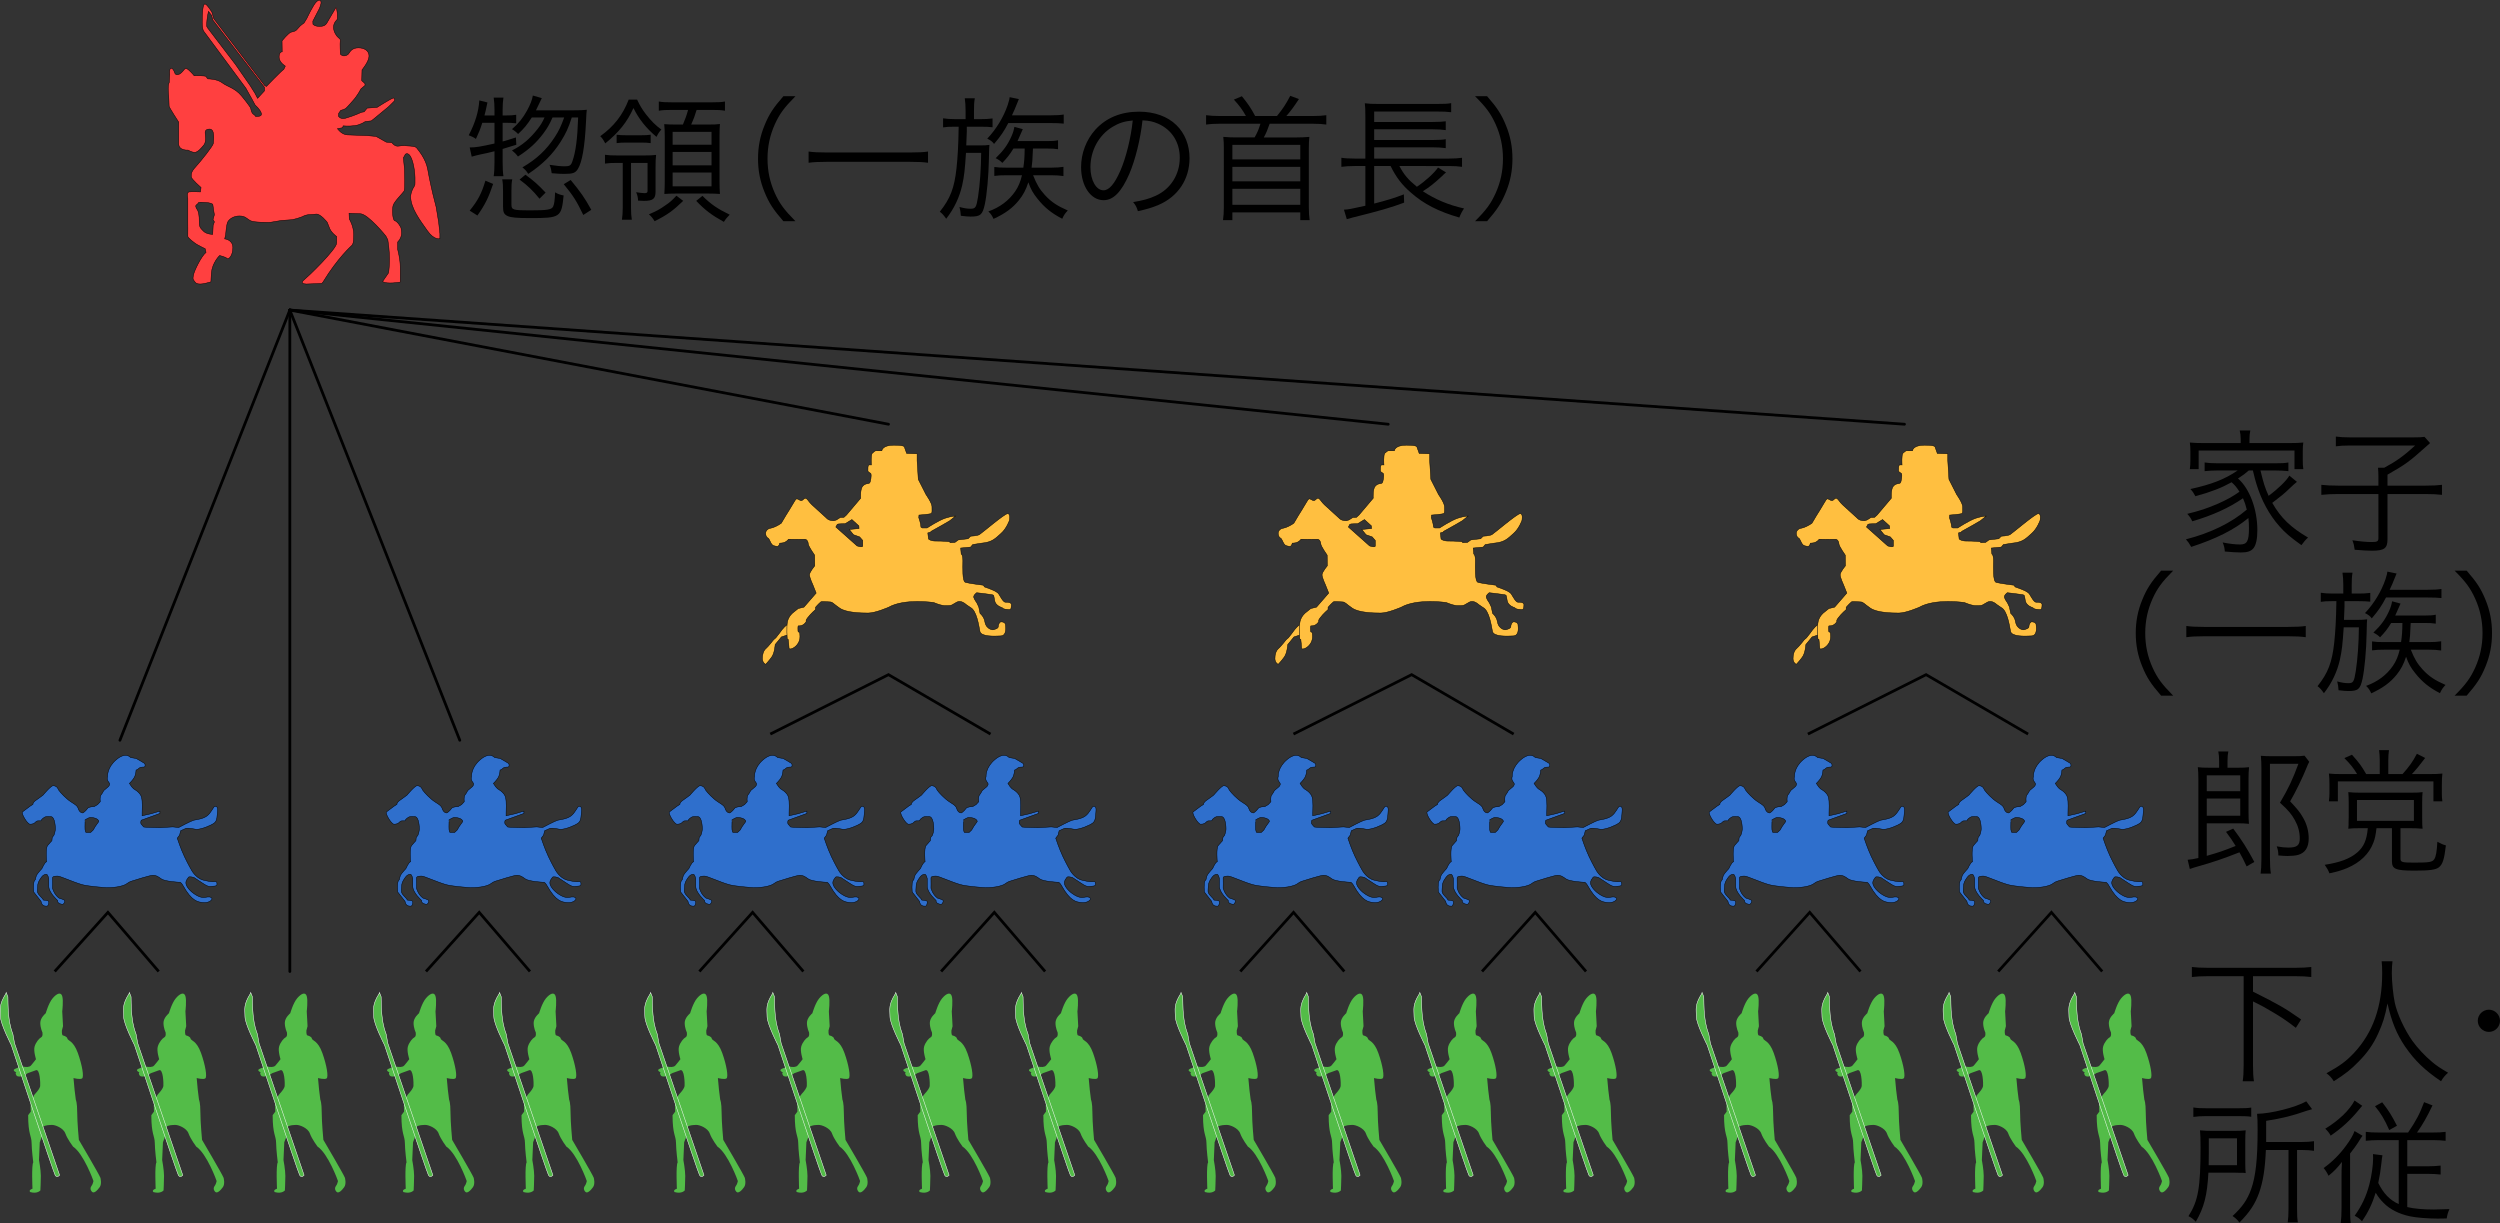 <?xml version="1.0" encoding="utf-8"?>
<!-- Generator: Adobe Illustrator 16.0.0, SVG Export Plug-In . SVG Version: 6.00 Build 0)  -->
<!DOCTYPE svg PUBLIC "-//W3C//DTD SVG 1.1//EN" "http://www.w3.org/Graphics/SVG/1.1/DTD/svg11.dtd">
<svg version="1.1" id="レイヤー_1" xmlns="http://www.w3.org/2000/svg" xmlns:xlink="http://www.w3.org/1999/xlink" x="0px"
	 y="0px" width="1346.218px" height="658.828px" viewBox="0 0 1346.218 658.828" enable-background="new 0 0 1346.218 658.828"
	 xml:space="preserve">
<rect x="0" y="0" width="1346.218" height="658.828" fill="#333333" stroke="none"/>
<path fill="none" stroke="#000000" stroke-width="0.25" d="M136.699,52.963"/>
<path fill="#FF4040" stroke="#000000" stroke-width="0.25" d="M145.621,119.711c0,0-8.88,0.252-10.88-0.915s-2.708-2.5-5.875-2.5
	s-5.666,1.834-6.333,3.438s-1.042,6.729-1.042,6.729l-0.5,2.167c0,0,4.396,0.396,4.396,4.708s-2.25,6.625-3.125,5.813
	s-4-1.563-4-1.563s-4,3.813-4.438,9.5s0.188,4.563-1.188,4.938s-6,1.875-7.5,0s-1.313-1.875-0.938-4s4.188-10.063,6.75-12.125
	l-0.438-1.938c0,0-3.375-1.625-4.563-2.375s-4.875-3.438-4.813-4.375s-0.001-7.375-0.001-7.375v-13c0,0-0.749-3.313,0.688-3.5
	s6.125,0,6.125,0l0.313-2.375c0,0-5.354-4.619-5.271-5.785c0.083-1.168-0.417-2.293,2.333-5.293s9.5-11.379,9.583-12.754
	s1-7.633-2.042-7.633s-2.292,2.334-2.333,2.793c-0.042,0.457,0.708,4-0.75,5.791s-3.375,3.965-4.917,3.965s-3.632-1.209-3.632-1.209
	s-5.004,0.35-5.004-3.406V65.775c0,0-5.094-7.875-5.156-8.531s-0.219-5.594-0.219-5.594s-0.781-5.521,0.302-7.313l0.25-4.38
	c0,0-0.375-3.253,0.792-3.211s1.917,2.542,1.917,2.542s0.292,1.042,1.417,0.958s2.083-0.917,3-2s1.333-2.083,3.042-0.583
	s3,3.125,3,3.125s6.125-0.2,6.468,0.487s0.75,1.188,0.875,1.188s4.99,0,7.74,2.125s6.854,2.75,10.417,7.063s4.875,6.438,4.875,6.438
	s0.438,3.375,2,3.687l0.688,0.938c0,0,3.813,0.375,3.063-1.813c-0.75-2.187-3.25-4.25-3.25-4.25l-1.75-3.25l-3.313-5.938
	l-22.438-30.328c0,0-1.063-0.672-1.063-5.109s0.25-10.063,1.5-9.875s3.75,4.5,3.75,4.5l0.979,3.399l27.417,36l0.917,0.5
	c0,0,7.938-8.274,9.375-9.211l0.813-1.75c0,0-3.354-1.957-3.354-4.874s1.667-2.833,1.667-2.833l-0.083-5.833
	c0,0,3.396-4.397,5.021-4.772s2.375-0.438,3.625-2.063s3.188-2.813,3.188-2.813l1.563-2.563c0,0,3.5-7.563,5.313-9.063
	s2.438-0.063,2.313,0.875s-0.875,2.875-0.875,2.875l-3.563,6.875l0.063,1.625c0,0,0.813,1.188,3.563,1.188s3.438-1.063,4-1.938
	s4.75-8.25,4.938-8.313s0.625,3.188,0.625,3.188v3.25c0,0-2.063,1.75-2.063,4.188s1.563,4.813,2.563,5.625s1.25,1,1.063,1.938
	s0.058,7,0.058,7s0.901,0.938,1.776,0.938s2.083-0.167,2.875-1.417s2.002-2.918,5.085-2.918s5.716,1.458,5.716,4.417
	s-3.776,7.45-3.776,7.45l-0.151,5.802l1.667,1.5l0.167,1l-2.25,1.938c0,0-1.948,3.792-4.417,6.448c0,0-3,3.438-3.719,4.031
	s-2.75,1.094-2.75,1.094l-1.156,1.656l-0.094,1.406c0,0,0.951,1.975,3.844,1.156c4.75-1.344,8.563-3.188,8.563-3.188l1.438-0.25
	l1.625-2l5.313-0.375c0,0,7.854-5,8.813-5.042s0.583,1.417,0.5,1.583s-3.25,3.25-3.375,3.292s-7.708,6.375-7.708,6.375l-1.333,1.041
	l-3.271,0.375c0,0-2.375,1.75-5.625,2.188s-6.25,0.125-6.25,0.125l-0.25,1l-2.813,0.5c0,0,2.167,3.271,5.417,3.355
	c3.25,0.082,10.917,0.416,10.917,0.416l4.5,0.416l5.458,3.074l3.008,0.289c0,0,1.571,2.263,3.654,1.846s4.338-0.166,5.171-0.084
	c0.833,0.084,3.792,0.043,4.542,1.084s4.958,5.729,5.958,11.604s2.813,13.438,2.813,13.438l1.729,6.84l1.333,8.166l0.667,6.166
	v2.668c0,0-3.083,0.916-6.75-4.334s-9-11.998-9-18.498c0,0,0.167-2.758,1.833-5.174l0.458-1.041c0,0,0.542-6.041-1.125-12.125
	s-4-4.75-4.25-3.916c-0.25,0.833-0.833,1.25-0.833,1.5s0.583,5.5,0.583,5.833c0,1.833,0.417,10.827-0.167,11.994s-5.5,5.746-6,8.079
	c-0.5,2.334-0.25,7.746,1,7.996s3.417,3.334,3.417,4.418c0,1.082,1.083,3.996-1.917,7.079v3.833c0,0,1.396,5.391,1.396,9.328
	s0,8.375,0,8.375s-7.25,1.313-9.5-0.313l3.188-4.625c0,0,1.375-7.313-0.375-17.813l-1.063-2.063c0,0-9.625-12-13.875-12l-5.938-0.25
	l0.125,3.096c0,0,2.375,3.717,2.375,8.404s-0.438,5.125-1,5.813c0,0-7.678,6.771-15.553,19.771l-0.632,0.688
	c0,0-6.502,0.34-8.314,0.34s-3.199-0.674-1.225-2.236s17.558-16.499,17.558-19.916s0-3.417,0-3.417s-3.251-2.246-4.084-5.163l-1-2.5
	c0,0-3.667-4.749-6-4.416s-4.667-0.166-7.5,1.416l-2.667,0.917l-2.656,0.667l-5.833,0.416L145.621,119.711z M107.033,108.878
	c0,0-0.25,0.752-1.25,1.418s0.25,2.25,0.667,3s0.917,3.084,0.833,5.916c-0.083,2.834,0.5,3.5,2.25,5.25s5,1.75,5,1.75l0.25-4.916
	l0.667-1.834l-0.75-1.25l0.75-2.582c0,0-0.667-3.834-0.833-5.334s-7.333-1.416-7.333-1.416 M138.699,52.963l3.749-4.082V47.05
	l-27.834-36.25l-0.667-2.496l-1.667-2.167c0,0-0.977,3.233-1,8l0.583,1l15,19.667l7.917,11.413l2.5,4L138.699,52.963z"/>
<g>
	<path fill="#FFBF40" stroke="#000000" stroke-width="0.25" stroke-miterlimit="10" d="M423.784,341.984l-3.004,1l-3.375,4.125
		c0,0-0.229,4.458-1.854,6.708s-3.271,3.917-3.271,3.917s-1.708-0.751-1.75-3.042s0.626-4.375,1.917-5.458s4.085-4.704,4.085-4.704
		l1.29-1.129l1.958-2.5c0,0,2.101-3.217,4.029-4.421"/>
	<path fill="#FFBF40" stroke="#000000" stroke-width="0.25" stroke-miterlimit="10" d="M478.53,326.984c0,0-7.125,3.125-11,3.125
		s-11.708-0.166-15.291-2.583s-3.833-3.417-5.5-3.417s-4.167-0.417-4.75,0s-2.018,1.981-2.018,1.981l-0.834,0.926v1.241
		c0,0-2.499,2.083-4.249,4.416s0.083,1.249-1.417,2.916s-3.441,1.426-3.441,1.426s-0.375-0.291-0.375,1.125
		s-0.057,2.266,0.526,2.224s0.536,1.401,0.536,1.651s0.438,2.719-1.438,5.094s-4.375,2.75-4.375,2s-0.438-4.75-0.438-4.75
		l-0.563-0.313c0,0-0.521-6.5,0.167-9.438s2.896-4.625,2.896-4.625l2.854-2.291l3.084-0.75l6.588-7.584l-1.756-4.418
		c0,0-1.833-3.916-1.833-5.416s2.833-4.834,2.833-4.834l-0.078-5.738c0,0-3.417-4.833-3.417-6.083s-0.916-2.583-1.916-2.5
		s-8-0.004-8-0.004h-0.75c0,0-0.74,1.331-2.796,1.91c-0.649,0.183-1.917,0.208-1.917,0.208s-0.334,2.063-1.678,1.719
		s-2.281-0.063-3.344-2.438s-1.219-1.875-1.531-2.156s-1.031-0.875-1.031-2.438s1.5-2.625,2.75-2.75s4.25-1.563,5.688-2.688
		l2.438-4.125c0,0,3.167-4.998,4.376-7.165s1.501-1.959,2.334-1.542s1.416,1,2.208,0.458s1.292-1.458,2.125-0.917
		s1.417,1.917,3,3.375s7.821,7.127,7.821,7.127s0.948,1.475,4.011,1.475l1.375-0.438l2.063-1.313l1.938-0.063l1.438-1.313
		l7.625-9.017c0,0-0.375-5.045,1.188-6.608s2.875-1,3.563-1.563s1.063-4.188,0.813-4.875s-1.75-0.875-1.688-1.813
		s-0.188-3,0.688-3.063s1.188,0,1.188,0s-0.375-5.5,0.5-6.313s1.563-1.375,2.063-1.313s3.063-0.005,3.063-0.005
		s0.125-2.995,6.438-2.995s5.625,0.938,5.813,1.313s1.125,3.125,1.125,3.125l5.625,0.188v3.75l0.625,10l4.188,8.25
		c0,0,3.188,4.5,3.188,6.5s0.188,3.188-0.375,3.625s-6.625,0.875-6.625,0.875l-0.125,1.375c0,0,1.125,3.125,1.188,5.125l0.688,0.438
		h2.625c0,0,6.156-4.063,9.75-5.25s5.563-1.125,5.563-1.125l-3.125,2.5l-3.75,2.188l-6.25,3.5l-0.375,0.438l-1.438,0.438l0.375,3.25
		c0,0,1.063,1.188,4.125,1.125s7.063,0.313,7.063,0.313l0.563,0.563l2.438-0.125l1.875-1.375l5.25-0.625l1.375-1.375
		c0,0,3.5-0.125,4.75-0.875s13.375-11.125,15.125-11.25s1,3.625,1,3.625s-1.5,4.375-4.5,7s-4.625,4.75-10.5,5.25l-4.75,0.75
		l-1.125,1.361l-5.375,0.514l0.292,3.208c0,0,0.896,0.229,0.896,3.667s-0.438,11.063,1.438,11.625s9.625,1.529,9.625,1.529
		l0.563,0.908l3.563,1.313c0,0,3.25,1.188,4.125,2.5s2.438,4.563,3.688,4.438s3.25,0.125,3.125,1.438s0.063,2.688-1.375,2.5
		s-2.75,0-3.563-1c0,0-3.563-0.938-4.063-3.75s-0.313-3-1.375-3.25s-8.313-1.063-8.313-1.063s-1.938,1.375-1.563,2.563
		s1.625,2.875,1.625,2.875l1.063,2.25l0.688,3.438c0,0,2.125,1.688,2.563,4.375s1.875,3.438,2.25,3.75s1.813,0.938,2.438,0.688
		s2.563-0.625,2.563-1.688s0.625-2.5,1.5-2.563s2.313,0.375,2.375,1.563s0.875,5.813-2.5,6s-10.688,0.5-11.25-2.438
		s-1.75-11.25-5.125-12.875l-2.375-1.625c0,0-1.625-1.625-3.5-1.625s-3.563,2.188-5.25,2.188s-3.001,0.729-8.667-1.604
		C502.738,324.442,487.159,322.109,478.53,326.984z M450.072,283.776l11.417,10.167c0,0,3.083,1.167,3.083,0s0-2.917,0-2.917
		l-1.666-1.907l-3.334-1.176l-2.25-2.833l5.25-0.5l-0.083-1.417l-3.75-3.417l-3.667,2.25c0,0-3.999,0-4.166,0.25
		S450.072,283.776,450.072,283.776z"/>
</g>
<g>
	<path fill="#FFBF40" stroke="#000000" stroke-width="0.25" stroke-miterlimit="10" d="M699.785,341.984l-3.004,1l-3.375,4.125
		c0,0-0.229,4.458-1.854,6.708s-3.271,3.917-3.271,3.917s-1.709-0.751-1.75-3.042c-0.043-2.291,0.625-4.375,1.916-5.458
		s4.086-4.704,4.086-4.704l1.289-1.129l1.959-2.5c0,0,2.1-3.217,4.029-4.421"/>
	<path fill="#FFBF40" stroke="#000000" stroke-width="0.25" stroke-miterlimit="10" d="M754.531,326.984c0,0-7.125,3.125-11,3.125
		s-11.709-0.166-15.291-2.583c-3.584-2.417-3.834-3.417-5.5-3.417c-1.668,0-4.168-0.417-4.75,0
		c-0.584,0.417-2.018,1.981-2.018,1.981l-0.834,0.926v1.241c0,0-2.5,2.083-4.25,4.416s0.084,1.249-1.416,2.916
		s-3.441,1.426-3.441,1.426s-0.375-0.291-0.375,1.125s-0.057,2.266,0.525,2.224c0.584-0.042,0.537,1.401,0.537,1.651
		s0.438,2.719-1.438,5.094s-4.375,2.75-4.375,2s-0.438-4.75-0.438-4.75l-0.563-0.313c0,0-0.521-6.5,0.166-9.438
		s2.896-4.625,2.896-4.625l2.854-2.291l3.084-0.75l6.588-7.584l-1.756-4.418c0,0-1.832-3.916-1.832-5.416s2.832-4.834,2.832-4.834
		l-0.078-5.738c0,0-3.416-4.833-3.416-6.083s-0.916-2.583-1.916-2.5s-8-0.004-8-0.004h-0.75c0,0-0.74,1.331-2.797,1.91
		c-0.648,0.183-1.916,0.208-1.916,0.208s-0.334,2.063-1.678,1.719s-2.281-0.063-3.344-2.438s-1.219-1.875-1.531-2.156
		s-1.031-0.875-1.031-2.438s1.5-2.625,2.75-2.75s4.25-1.563,5.688-2.688l2.438-4.125c0,0,3.166-4.998,4.375-7.165
		s1.502-1.959,2.334-1.542c0.834,0.417,1.416,1,2.209,0.458c0.791-0.542,1.291-1.458,2.125-0.917c0.832,0.542,1.416,1.917,3,3.375
		c1.582,1.458,7.82,7.127,7.82,7.127s0.949,1.475,4.012,1.475l1.375-0.438l2.063-1.313l1.938-0.063l1.438-1.313l7.625-9.017
		c0,0-0.375-5.045,1.188-6.608s2.875-1,3.563-1.563s1.063-4.188,0.813-4.875s-1.75-0.875-1.688-1.813s-0.188-3,0.688-3.063
		s1.188,0,1.188,0s-0.375-5.5,0.5-6.313s1.563-1.375,2.063-1.313s3.063-0.005,3.063-0.005s0.125-2.995,6.438-2.995
		s5.625,0.938,5.813,1.313s1.125,3.125,1.125,3.125l5.625,0.188v3.75l0.625,10l4.188,8.25c0,0,3.188,4.5,3.188,6.5
		s0.188,3.188-0.375,3.625s-6.625,0.875-6.625,0.875l-0.125,1.375c0,0,1.125,3.125,1.188,5.125l0.688,0.438h2.625
		c0,0,6.156-4.063,9.75-5.25s5.563-1.125,5.563-1.125l-3.125,2.5l-3.75,2.188l-6.25,3.5l-0.375,0.438l-1.438,0.438l0.375,3.25
		c0,0,1.063,1.188,4.125,1.125s7.063,0.313,7.063,0.313l0.563,0.563l2.438-0.125l1.875-1.375l5.25-0.625l1.375-1.375
		c0,0,3.5-0.125,4.75-0.875s13.375-11.125,15.125-11.25s1,3.625,1,3.625s-1.5,4.375-4.5,7s-4.625,4.75-10.5,5.25l-4.75,0.75
		l-1.125,1.361l-5.375,0.514l0.291,3.208c0,0,0.896,0.229,0.896,3.667s-0.438,11.063,1.438,11.625s9.625,1.529,9.625,1.529
		l0.563,0.908l3.563,1.313c0,0,3.25,1.188,4.125,2.5s2.438,4.563,3.688,4.438s3.25,0.125,3.125,1.438s0.063,2.688-1.375,2.5
		s-2.75,0-3.563-1c0,0-3.563-0.938-4.063-3.75s-0.313-3-1.375-3.25s-8.313-1.063-8.313-1.063s-1.938,1.375-1.563,2.563
		s1.625,2.875,1.625,2.875l1.063,2.25l0.688,3.438c0,0,2.125,1.688,2.563,4.375s1.875,3.438,2.25,3.75s1.813,0.938,2.438,0.688
		s2.563-0.625,2.563-1.688s0.625-2.5,1.5-2.563s2.313,0.375,2.375,1.563s0.875,5.813-2.5,6s-10.688,0.5-11.25-2.438
		s-1.75-11.25-5.125-12.875l-2.375-1.625c0,0-1.625-1.625-3.5-1.625s-3.563,2.188-5.25,2.188s-3.002,0.729-8.668-1.604
		C778.738,324.442,763.16,322.109,754.531,326.984z M726.072,283.776l11.418,10.167c0,0,3.082,1.167,3.082,0s0-2.917,0-2.917
		l-1.666-1.907l-3.334-1.176l-2.25-2.833l5.25-0.5l-0.082-1.417l-3.75-3.417l-3.668,2.25c0,0-3.998,0-4.166,0.25
		C726.74,282.526,726.072,283.776,726.072,283.776z"/>
</g>
<g>
	<path fill="#FFBF40" stroke="#000000" stroke-width="0.25" stroke-miterlimit="10" d="M978.785,341.984l-3.004,1l-3.375,4.125
		c0,0-0.229,4.458-1.854,6.708s-3.271,3.917-3.271,3.917s-1.709-0.751-1.75-3.042c-0.043-2.291,0.625-4.375,1.916-5.458
		s4.086-4.704,4.086-4.704l1.289-1.129l1.959-2.5c0,0,2.1-3.217,4.029-4.421"/>
	<path fill="#FFBF40" stroke="#000000" stroke-width="0.25" stroke-miterlimit="10" d="M1033.531,326.984c0,0-7.125,3.125-11,3.125
		s-11.709-0.166-15.291-2.583c-3.584-2.417-3.834-3.417-5.5-3.417c-1.668,0-4.168-0.417-4.75,0
		c-0.584,0.417-2.018,1.981-2.018,1.981l-0.834,0.926v1.241c0,0-2.5,2.083-4.25,4.416s0.084,1.249-1.416,2.916
		s-3.441,1.426-3.441,1.426s-0.375-0.291-0.375,1.125s-0.057,2.266,0.525,2.224c0.584-0.042,0.537,1.401,0.537,1.651
		s0.438,2.719-1.438,5.094s-4.375,2.75-4.375,2s-0.438-4.75-0.438-4.75l-0.563-0.313c0,0-0.521-6.5,0.166-9.438
		s2.896-4.625,2.896-4.625l2.854-2.291l3.084-0.75l6.588-7.584l-1.756-4.418c0,0-1.832-3.916-1.832-5.416s2.832-4.834,2.832-4.834
		l-0.078-5.738c0,0-3.416-4.833-3.416-6.083s-0.916-2.583-1.916-2.5s-8-0.004-8-0.004h-0.75c0,0-0.74,1.331-2.797,1.91
		c-0.648,0.183-1.916,0.208-1.916,0.208s-0.334,2.063-1.678,1.719s-2.281-0.063-3.344-2.438s-1.219-1.875-1.531-2.156
		s-1.031-0.875-1.031-2.438s1.5-2.625,2.75-2.75s4.25-1.563,5.688-2.688l2.438-4.125c0,0,3.166-4.998,4.375-7.165
		s1.502-1.959,2.334-1.542c0.834,0.417,1.416,1,2.209,0.458c0.791-0.542,1.291-1.458,2.125-0.917c0.832,0.542,1.416,1.917,3,3.375
		c1.582,1.458,7.82,7.127,7.82,7.127s0.949,1.475,4.012,1.475l1.375-0.438l2.063-1.313l1.938-0.063l1.438-1.313l7.625-9.017
		c0,0-0.375-5.045,1.188-6.608s2.875-1,3.563-1.563s1.063-4.188,0.813-4.875s-1.75-0.875-1.688-1.813s-0.188-3,0.688-3.063
		s1.188,0,1.188,0s-0.375-5.5,0.5-6.313s1.563-1.375,2.063-1.313s3.063-0.005,3.063-0.005s0.125-2.995,6.438-2.995
		s5.625,0.938,5.813,1.313s1.125,3.125,1.125,3.125l5.625,0.188v3.75l0.625,10l4.188,8.25c0,0,3.188,4.5,3.188,6.5
		s0.188,3.188-0.375,3.625s-6.625,0.875-6.625,0.875l-0.125,1.375c0,0,1.125,3.125,1.188,5.125l0.688,0.438h2.625
		c0,0,6.156-4.063,9.75-5.25s5.563-1.125,5.563-1.125l-3.125,2.5l-3.75,2.188l-6.25,3.5l-0.375,0.438l-1.438,0.438l0.375,3.25
		c0,0,1.063,1.188,4.125,1.125s7.063,0.313,7.063,0.313l0.563,0.563l2.438-0.125l1.875-1.375l5.25-0.625l1.375-1.375
		c0,0,3.5-0.125,4.75-0.875s13.375-11.125,15.125-11.25s1,3.625,1,3.625s-1.5,4.375-4.5,7s-4.625,4.75-10.5,5.25l-4.75,0.75
		l-1.125,1.361l-5.375,0.514l0.291,3.208c0,0,0.896,0.229,0.896,3.667s-0.438,11.063,1.438,11.625s9.625,1.529,9.625,1.529
		l0.563,0.908l3.563,1.313c0,0,3.25,1.188,4.125,2.5s2.438,4.563,3.688,4.438s3.25,0.125,3.125,1.438s0.063,2.688-1.375,2.5
		s-2.75,0-3.563-1c0,0-3.563-0.938-4.063-3.75s-0.313-3-1.375-3.25s-8.313-1.063-8.313-1.063s-1.938,1.375-1.563,2.563
		s1.625,2.875,1.625,2.875l1.063,2.25l0.688,3.438c0,0,2.125,1.688,2.563,4.375s1.875,3.438,2.25,3.75s1.813,0.938,2.438,0.688
		s2.563-0.625,2.563-1.688s0.625-2.5,1.5-2.563s2.313,0.375,2.375,1.563s0.875,5.813-2.5,6s-10.688,0.5-11.25-2.438
		s-1.75-11.25-5.125-12.875l-2.375-1.625c0,0-1.625-1.625-3.5-1.625s-3.563,2.188-5.25,2.188s-3.002,0.729-8.668-1.604
		C1057.738,324.442,1042.16,322.109,1033.531,326.984z M1005.072,283.776l11.418,10.167c0,0,3.082,1.167,3.082,0s0-2.917,0-2.917
		l-1.666-1.907l-3.334-1.176l-2.25-2.833l5.25-0.5l-0.082-1.417l-3.75-3.417l-3.668,2.25c0,0-3.998,0-4.166,0.25
		C1005.74,282.526,1005.072,283.776,1005.072,283.776z"/>
</g>
<path fill="#2F6FCC" stroke="#000000" stroke-width="0.25" stroke-miterlimit="10" d="M55.529,477.855c0,0-8.094-0.584-11.344-1.502
	c-4.738-1.336-12.159-4.748-13.076-4.582c0,0-2.925-0.168-2.841,1c0.084,1.166-0.002,5.5-0.002,5.5s0.835,3.42,3.502,5.338
	c0,0,2.918,0.834,3.084,1.334s-0.417,2-1.167,2s-2.893-0.42-2.667-2.084c0,0-4.75-4.166-4.75-7.584c0-3.416,0-4.166,0-4.166
	s-0.5-2.334-1.333-2.334s-1.749,0.5-2.333,1.25s-2.334,2.834-2.334,5.25c0,2.418-0.833,3,1.417,5.334s1.667,2.084,1.667,2.084
	s2.832,0.082,2.916,0.832s-0.25,2.418-1,2.418s-2.755,0.174-3.169-2.58l-3.916-5c0,0-0.493-4.973,0.424-6.223l0.416-0.418
	c0,0,0.368-1.881,0.75-2.582c0.491-0.904,2.826-3.447,2.826-3.447s1.5-3.5,2.5-3.666c0,0-0.662-7.201,0.525-8.701
	S28,452.764,28,452.576s-0.063-1.813,0.625-2.25s1.188-3.188,1.188-3.875s-0.063-6.75-2.563-6.75s-2.625-0.25-4.25,1.063
	s0.375,1.25-2.438,1.25c-1.313,0-1.398,1.086-2.512,1.418c0,0-0.426,0.395-1.863,0.395s-4.986-5.951-4.049-6.639
	s4.049-3.049,4.049-3.049l1.563-1c0,0-0.313-0.875,1.688-2.25s3.75-2.75,3.75-2.75s4.25-5.125,5.5-5.063s2.313,0.875,2.5,1.625
	s2.25,3.188,5,5.563s5.25,3,5.875,5s1.75,2.5,2.5,2.5c0,0,1.188-0.5,2.75-2.625c0,0,0.688-0.75,3.438-0.813l1.813-1.063l1.417-1.541
	c0,0-0.334-2.709,0.416-3.625c0.75-0.918,1.459-2.375,1.459-2.375l2.416-2.043c0,0,1.166-1.041,0.625-1.957
	c-0.541-0.918-1.583-1.709-0.958-3.646c0,0-0.417-4.73,4.75-9.064c5.167-4.332,7.501-1.166,7.667-1.082c0.166,0.082,3,0.5,3,0.5
	s4.25,2.416,4.5,2.666s0.5,1.5,0,1.834c-0.5,0.332-2-0.168-3,0.75c-1,0.916-1.584,1-1.584,1s-0.084,2.416-1,4
	c-0.916,1.582-2.583,3.166-2.583,3.166l1.167,1.752l1.083,1.168c0,0,3.583,1.832,4.25,4.5c0.667,2.666,0.333,6.748,0.333,8.582v1.42
	l4.839-1.084l4.75-1.416v1.25l-10.083,3.666c0,0-0.584,1.418,0.083,2.168s1.083,1.332,1.333,1.5c0.25,0.166,8.667,0.332,8.667,0.332
	l6.92-0.416l3.167,0.334c0,0,6.754-3.584,8.087-3.918c1.333-0.332,4.75-0.582,7.083-2.25c2.333-1.666,3.5-4.998,4.25-5.166
	c0.75-0.166,1.75-0.082,1.5,2.5c-0.25,2.584-0.084,5.166-1.75,6.416s-6.749,3.418-9.666,3.418c0,0-4.667-1-5.667-0.5
	s-2.754,1.238-2.754,1.238l-0.583,2.352l-1.25,1.666c0,0,1.804,5.594,3.866,9.906s3.813,7.313,3.813,7.313s2.313,4.375,6.438,5.375
	s5.063,0.875,6,0.813s1.188,0,1.25,0.875s0.063,1.375-1.188,1.5c-4.285,0.43-3.008,0.676-11.188-4.625c0,0-2.563-0.813-3-0.063
	s-1.563,1.75-1.313,3.375s2.25,4.25,5.438,6.125s4.563,1.313,6.125,1.063s2.5,0.375,2.438,1.063s-1.688,2.188-4.688,1.938
	s-6.27-0.863-10.813-9c-1.396-2.498-2.125-1.938-2.125-1.938s-7.729-0.395-9.646-1.811c-1.916-1.418-2.987-1.959-4.529-1.959
	S71.58,474.26,71.58,474.26s-1.809,0.379-3.226,1.549C66.572,477.279,60.647,478.334,55.529,477.855z M45.75,445.139
	c-0.125,2.5,0.563,3.125,0.563,3.125h2.5l1.375-1.313l1.125-1.938l1.875-2.625c-0.063-1.875-3.938-2.313-4.75-2.188
	s-2.688,1.313-2.688,1.313S45.875,442.639,45.75,445.139z"/>
<path fill="#2F6FCC" stroke="#000000" stroke-width="0.25" stroke-miterlimit="10" d="M251.529,477.855
	c0,0-8.094-0.584-11.344-1.502c-4.738-1.336-12.159-4.748-13.076-4.582c0,0-2.925-0.168-2.841,1c0.084,1.166-0.002,5.5-0.002,5.5
	s0.835,3.42,3.502,5.338c0,0,2.918,0.834,3.084,1.334s-0.417,2-1.167,2s-2.893-0.42-2.667-2.084c0,0-4.75-4.166-4.75-7.584
	c0-3.416,0-4.166,0-4.166s-0.5-2.334-1.333-2.334s-1.749,0.5-2.333,1.25s-2.334,2.834-2.334,5.25c0,2.418-0.833,3,1.417,5.334
	s1.667,2.084,1.667,2.084s2.832,0.082,2.916,0.832s-0.25,2.418-1,2.418s-2.755,0.174-3.169-2.58l-3.916-5
	c0,0-0.493-4.973,0.424-6.223l0.416-0.418c0,0,0.368-1.881,0.75-2.582c0.491-0.904,2.826-3.447,2.826-3.447s1.5-3.5,2.5-3.666
	c0,0-0.662-7.201,0.525-8.701s2.375-2.563,2.375-2.75s-0.063-1.813,0.625-2.25s1.188-3.188,1.188-3.875s-0.063-6.75-2.563-6.75
	s-2.625-0.25-4.25,1.063s0.375,1.25-2.438,1.25c-1.313,0-1.398,1.086-2.512,1.418c0,0-0.426,0.395-1.863,0.395
	s-4.986-5.951-4.049-6.639s4.049-3.049,4.049-3.049l1.563-1c0,0-0.313-0.875,1.688-2.25s3.75-2.75,3.75-2.75s4.25-5.125,5.5-5.063
	s2.313,0.875,2.5,1.625s2.25,3.188,5,5.563s5.25,3,5.875,5s1.75,2.5,2.5,2.5c0,0,1.188-0.5,2.75-2.625c0,0,0.688-0.75,3.438-0.813
	l1.813-1.063l1.417-1.541c0,0-0.334-2.709,0.416-3.625c0.75-0.918,1.459-2.375,1.459-2.375l2.416-2.043c0,0,1.166-1.041,0.625-1.957
	c-0.541-0.918-1.583-1.709-0.958-3.646c0,0-0.417-4.73,4.75-9.064c5.167-4.332,7.501-1.166,7.667-1.082c0.166,0.082,3,0.5,3,0.5
	s4.25,2.416,4.5,2.666s0.5,1.5,0,1.834c-0.5,0.332-2-0.168-3,0.75c-1,0.916-1.584,1-1.584,1s-0.084,2.416-1,4
	c-0.916,1.582-2.583,3.166-2.583,3.166l1.167,1.752l1.083,1.168c0,0,3.583,1.832,4.25,4.5c0.667,2.666,0.333,6.748,0.333,8.582v1.42
	l4.839-1.084l4.75-1.416v1.25l-10.083,3.666c0,0-0.584,1.418,0.083,2.168s1.083,1.332,1.333,1.5c0.25,0.166,8.667,0.332,8.667,0.332
	l6.92-0.416l3.167,0.334c0,0,6.754-3.584,8.087-3.918c1.333-0.332,4.75-0.582,7.083-2.25c2.333-1.666,3.5-4.998,4.25-5.166
	c0.75-0.166,1.75-0.082,1.5,2.5c-0.25,2.584-0.084,5.166-1.75,6.416s-6.749,3.418-9.666,3.418c0,0-4.667-1-5.667-0.5
	s-2.754,1.238-2.754,1.238l-0.583,2.352l-1.25,1.666c0,0,1.804,5.594,3.866,9.906s3.813,7.313,3.813,7.313s2.313,4.375,6.438,5.375
	s5.063,0.875,6,0.813s1.188,0,1.25,0.875s0.063,1.375-1.188,1.5c-4.285,0.43-3.008,0.676-11.188-4.625c0,0-2.563-0.813-3-0.063
	s-1.563,1.75-1.313,3.375s2.25,4.25,5.438,6.125s4.563,1.313,6.125,1.063s2.5,0.375,2.438,1.063s-1.688,2.188-4.688,1.938
	s-6.27-0.863-10.813-9c-1.396-2.498-2.125-1.938-2.125-1.938s-7.729-0.395-9.646-1.811c-1.916-1.418-2.987-1.959-4.529-1.959
	s-10.745,2.953-10.745,2.953s-1.809,0.379-3.226,1.549C262.572,477.279,256.647,478.334,251.529,477.855z M241.75,445.139
	c-0.125,2.5,0.563,3.125,0.563,3.125h2.5l1.375-1.313l1.125-1.938l1.875-2.625c-0.063-1.875-3.938-2.313-4.75-2.188
	s-2.688,1.313-2.688,1.313S241.875,442.639,241.75,445.139z"/>
<path fill="#2F6FCC" stroke="#000000" stroke-width="0.25" stroke-miterlimit="10" d="M403.906,477.855
	c0,0-8.094-0.584-11.344-1.502c-4.738-1.336-12.159-4.748-13.076-4.582c0,0-2.925-0.168-2.841,1c0.084,1.166-0.002,5.5-0.002,5.5
	s0.835,3.42,3.502,5.338c0,0,2.918,0.834,3.084,1.334s-0.417,2-1.167,2s-2.893-0.42-2.667-2.084c0,0-4.75-4.166-4.75-7.584
	c0-3.416,0-4.166,0-4.166s-0.5-2.334-1.333-2.334s-1.749,0.5-2.333,1.25s-2.334,2.834-2.334,5.25c0,2.418-0.833,3,1.417,5.334
	s1.667,2.084,1.667,2.084s2.832,0.082,2.916,0.832s-0.25,2.418-1,2.418s-2.755,0.174-3.169-2.58l-3.916-5
	c0,0-0.493-4.973,0.424-6.223l0.416-0.418c0,0,0.368-1.881,0.75-2.582c0.491-0.904,2.826-3.447,2.826-3.447s1.5-3.5,2.5-3.666
	c0,0-0.662-7.201,0.525-8.701s2.375-2.563,2.375-2.75s-0.063-1.813,0.625-2.25s1.188-3.188,1.188-3.875s-0.063-6.75-2.563-6.75
	s-2.625-0.25-4.25,1.063s0.375,1.25-2.438,1.25c-1.313,0-1.398,1.086-2.512,1.418c0,0-0.426,0.395-1.863,0.395
	s-4.986-5.951-4.049-6.639s4.049-3.049,4.049-3.049l1.563-1c0,0-0.313-0.875,1.688-2.25s3.75-2.75,3.75-2.75s4.25-5.125,5.5-5.063
	s2.313,0.875,2.5,1.625s2.25,3.188,5,5.563s5.25,3,5.875,5s1.75,2.5,2.5,2.5c0,0,1.188-0.5,2.75-2.625c0,0,0.688-0.75,3.438-0.813
	l1.813-1.063l1.417-1.541c0,0-0.334-2.709,0.416-3.625c0.75-0.918,1.459-2.375,1.459-2.375l2.416-2.043c0,0,1.166-1.041,0.625-1.957
	c-0.541-0.918-1.583-1.709-0.958-3.646c0,0-0.417-4.73,4.75-9.064c5.167-4.332,7.501-1.166,7.667-1.082c0.166,0.082,3,0.5,3,0.5
	s4.25,2.416,4.5,2.666s0.5,1.5,0,1.834c-0.5,0.332-2-0.168-3,0.75c-1,0.916-1.584,1-1.584,1s-0.084,2.416-1,4
	c-0.916,1.582-2.583,3.166-2.583,3.166l1.167,1.752l1.083,1.168c0,0,3.583,1.832,4.25,4.5c0.667,2.666,0.333,6.748,0.333,8.582v1.42
	l4.839-1.084l4.75-1.416v1.25l-10.083,3.666c0,0-0.584,1.418,0.083,2.168s1.083,1.332,1.333,1.5c0.25,0.166,8.667,0.332,8.667,0.332
	l6.92-0.416l3.167,0.334c0,0,6.754-3.584,8.087-3.918c1.333-0.332,4.75-0.582,7.083-2.25c2.333-1.666,3.5-4.998,4.25-5.166
	c0.75-0.166,1.75-0.082,1.5,2.5c-0.25,2.584-0.084,5.166-1.75,6.416s-6.749,3.418-9.666,3.418c0,0-4.667-1-5.667-0.5
	s-2.754,1.238-2.754,1.238l-0.583,2.352l-1.25,1.666c0,0,1.804,5.594,3.866,9.906s3.813,7.313,3.813,7.313s2.313,4.375,6.438,5.375
	s5.063,0.875,6,0.813s1.188,0,1.25,0.875s0.063,1.375-1.188,1.5c-4.285,0.43-3.008,0.676-11.188-4.625c0,0-2.563-0.813-3-0.063
	s-1.563,1.75-1.313,3.375s2.25,4.25,5.438,6.125s4.563,1.313,6.125,1.063s2.5,0.375,2.438,1.063s-1.688,2.188-4.688,1.938
	s-6.27-0.863-10.813-9c-1.396-2.498-2.125-1.938-2.125-1.938s-7.729-0.395-9.646-1.811c-1.916-1.418-2.987-1.959-4.529-1.959
	s-10.745,2.953-10.745,2.953s-1.809,0.379-3.226,1.549C414.949,477.279,409.024,478.334,403.906,477.855z M394.126,445.139
	c-0.125,2.5,0.563,3.125,0.563,3.125h2.5l1.375-1.313l1.125-1.938l1.875-2.625c-0.063-1.875-3.938-2.313-4.75-2.188
	s-2.688,1.313-2.688,1.313S394.251,442.639,394.126,445.139z"/>
<path fill="#2F6FCC" stroke="#000000" stroke-width="0.25" stroke-miterlimit="10" d="M528.573,477.855
	c0,0-8.094-0.584-11.344-1.502c-4.738-1.336-12.159-4.748-13.076-4.582c0,0-2.925-0.168-2.841,1c0.084,1.166-0.002,5.5-0.002,5.5
	s0.835,3.42,3.502,5.338c0,0,2.918,0.834,3.084,1.334s-0.417,2-1.167,2s-2.893-0.42-2.667-2.084c0,0-4.75-4.166-4.75-7.584
	c0-3.416,0-4.166,0-4.166s-0.5-2.334-1.333-2.334s-1.749,0.5-2.333,1.25s-2.334,2.834-2.334,5.25c0,2.418-0.833,3,1.417,5.334
	s1.667,2.084,1.667,2.084s2.832,0.082,2.916,0.832s-0.25,2.418-1,2.418s-2.755,0.174-3.169-2.58l-3.916-5
	c0,0-0.493-4.973,0.424-6.223l0.416-0.418c0,0,0.368-1.881,0.75-2.582c0.491-0.904,2.826-3.447,2.826-3.447s1.5-3.5,2.5-3.666
	c0,0-0.662-7.201,0.525-8.701s2.375-2.563,2.375-2.75s-0.063-1.813,0.625-2.25s1.188-3.188,1.188-3.875s-0.063-6.75-2.563-6.75
	s-2.625-0.25-4.25,1.063s0.375,1.25-2.438,1.25c-1.313,0-1.398,1.086-2.512,1.418c0,0-0.426,0.395-1.863,0.395
	s-4.986-5.951-4.049-6.639s4.049-3.049,4.049-3.049l1.563-1c0,0-0.313-0.875,1.688-2.25s3.75-2.75,3.75-2.75s4.25-5.125,5.5-5.063
	s2.313,0.875,2.5,1.625s2.25,3.188,5,5.563s5.25,3,5.875,5s1.75,2.5,2.5,2.5c0,0,1.188-0.5,2.75-2.625c0,0,0.688-0.75,3.438-0.813
	l1.813-1.063l1.417-1.541c0,0-0.334-2.709,0.416-3.625c0.75-0.918,1.459-2.375,1.459-2.375l2.416-2.043c0,0,1.166-1.041,0.625-1.957
	c-0.541-0.918-1.583-1.709-0.958-3.646c0,0-0.417-4.73,4.75-9.064c5.167-4.332,7.501-1.166,7.667-1.082c0.166,0.082,3,0.5,3,0.5
	s4.25,2.416,4.5,2.666s0.5,1.5,0,1.834c-0.5,0.332-2-0.168-3,0.75c-1,0.916-1.584,1-1.584,1s-0.084,2.416-1,4
	c-0.916,1.582-2.583,3.166-2.583,3.166l1.167,1.752l1.083,1.168c0,0,3.583,1.832,4.25,4.5c0.667,2.666,0.333,6.748,0.333,8.582v1.42
	l4.839-1.084l4.75-1.416v1.25l-10.083,3.666c0,0-0.584,1.418,0.083,2.168s1.083,1.332,1.333,1.5c0.25,0.166,8.667,0.332,8.667,0.332
	l6.92-0.416l3.167,0.334c0,0,6.754-3.584,8.087-3.918c1.333-0.332,4.75-0.582,7.083-2.25c2.333-1.666,3.5-4.998,4.25-5.166
	c0.75-0.166,1.75-0.082,1.5,2.5c-0.25,2.584-0.084,5.166-1.75,6.416s-6.749,3.418-9.666,3.418c0,0-4.667-1-5.667-0.5
	s-2.754,1.238-2.754,1.238l-0.583,2.352l-1.25,1.666c0,0,1.804,5.594,3.866,9.906s3.813,7.313,3.813,7.313s2.313,4.375,6.438,5.375
	s5.063,0.875,6,0.813s1.188,0,1.25,0.875s0.063,1.375-1.188,1.5c-4.285,0.43-3.008,0.676-11.188-4.625c0,0-2.563-0.813-3-0.063
	s-1.563,1.75-1.313,3.375s2.25,4.25,5.438,6.125s4.563,1.313,6.125,1.063s2.5,0.375,2.438,1.063s-1.688,2.188-4.688,1.938
	s-6.27-0.863-10.813-9c-1.396-2.498-2.125-1.938-2.125-1.938s-7.729-0.395-9.646-1.811c-1.916-1.418-2.987-1.959-4.529-1.959
	s-10.745,2.953-10.745,2.953s-1.809,0.379-3.226,1.549C539.616,477.279,533.691,478.334,528.573,477.855z M518.793,445.139
	c-0.125,2.5,0.563,3.125,0.563,3.125h2.5l1.375-1.313l1.125-1.938l1.875-2.625c-0.063-1.875-3.938-2.313-4.75-2.188
	s-2.688,1.313-2.688,1.313S518.918,442.639,518.793,445.139z"/>
<path fill="#2F6FCC" stroke="#000000" stroke-width="0.25" stroke-miterlimit="10" d="M685.906,477.855
	c0,0-8.094-0.584-11.344-1.502c-4.738-1.336-12.159-4.748-13.076-4.582c0,0-2.925-0.168-2.841,1c0.084,1.166-0.002,5.5-0.002,5.5
	s0.835,3.42,3.502,5.338c0,0,2.918,0.834,3.084,1.334s-0.417,2-1.167,2s-2.893-0.42-2.667-2.084c0,0-4.75-4.166-4.75-7.584
	c0-3.416,0-4.166,0-4.166s-0.5-2.334-1.333-2.334s-1.749,0.5-2.333,1.25s-2.334,2.834-2.334,5.25c0,2.418-0.833,3,1.417,5.334
	s1.667,2.084,1.667,2.084s2.832,0.082,2.916,0.832s-0.25,2.418-1,2.418s-2.755,0.174-3.169-2.58l-3.916-5
	c0,0-0.493-4.973,0.424-6.223l0.416-0.418c0,0,0.368-1.881,0.75-2.582c0.491-0.904,2.826-3.447,2.826-3.447s1.5-3.5,2.5-3.666
	c0,0-0.662-7.201,0.525-8.701s2.375-2.563,2.375-2.75s-0.063-1.813,0.625-2.25s1.188-3.188,1.188-3.875s-0.063-6.75-2.563-6.75
	s-2.625-0.25-4.25,1.063s0.375,1.25-2.438,1.25c-1.313,0-1.398,1.086-2.512,1.418c0,0-0.426,0.395-1.863,0.395
	s-4.986-5.951-4.049-6.639s4.049-3.049,4.049-3.049l1.563-1c0,0-0.313-0.875,1.688-2.25s3.75-2.75,3.75-2.75s4.25-5.125,5.5-5.063
	s2.313,0.875,2.5,1.625s2.25,3.188,5,5.563c2.75,2.375,5.25,3,5.875,5s1.75,2.5,2.5,2.5c0,0,1.188-0.5,2.75-2.625
	c0,0,0.688-0.75,3.438-0.813l1.813-1.063l1.418-1.541c0,0-0.334-2.709,0.416-3.625c0.75-0.918,1.459-2.375,1.459-2.375l2.416-2.043
	c0,0,1.166-1.041,0.625-1.957c-0.541-0.918-1.584-1.709-0.959-3.646c0,0-0.416-4.73,4.75-9.064c5.168-4.332,7.502-1.166,7.668-1.082
	c0.166,0.082,3,0.5,3,0.5s4.25,2.416,4.5,2.666s0.5,1.5,0,1.834c-0.5,0.332-2-0.168-3,0.75c-1,0.916-1.584,1-1.584,1
	s-0.084,2.416-1,4c-0.916,1.582-2.584,3.166-2.584,3.166l1.168,1.752l1.082,1.168c0,0,3.584,1.832,4.25,4.5
	c0.668,2.666,0.334,6.748,0.334,8.582v1.42l4.838-1.084l4.75-1.416v1.25l-10.082,3.666c0,0-0.584,1.418,0.082,2.168
	c0.668,0.75,1.084,1.332,1.334,1.5c0.25,0.166,8.666,0.332,8.666,0.332l6.92-0.416l3.168,0.334c0,0,6.754-3.584,8.086-3.918
	c1.334-0.332,4.75-0.582,7.084-2.25c2.332-1.666,3.5-4.998,4.25-5.166c0.75-0.166,1.75-0.082,1.5,2.5
	c-0.25,2.584-0.084,5.166-1.75,6.416s-6.75,3.418-9.666,3.418c0,0-4.668-1-5.668-0.5s-2.754,1.238-2.754,1.238l-0.582,2.352
	l-1.25,1.666c0,0,1.803,5.594,3.865,9.906s3.813,7.313,3.813,7.313s2.313,4.375,6.438,5.375s5.063,0.875,6,0.813s1.188,0,1.25,0.875
	s0.063,1.375-1.188,1.5c-4.285,0.43-3.008,0.676-11.188-4.625c0,0-2.563-0.813-3-0.063s-1.563,1.75-1.313,3.375
	s2.25,4.25,5.438,6.125s4.563,1.313,6.125,1.063s2.5,0.375,2.438,1.063s-1.688,2.188-4.688,1.938s-6.27-0.863-10.813-9
	c-1.395-2.498-2.125-1.938-2.125-1.938s-7.729-0.395-9.645-1.811c-1.916-1.418-2.988-1.959-4.529-1.959
	c-1.543,0-10.746,2.953-10.746,2.953s-1.809,0.379-3.225,1.549C696.949,477.279,691.025,478.334,685.906,477.855z M676.126,445.139
	c-0.125,2.5,0.563,3.125,0.563,3.125h2.5l1.375-1.313l1.125-1.938l1.875-2.625c-0.063-1.875-3.938-2.313-4.75-2.188
	s-2.688,1.313-2.688,1.313S676.251,442.639,676.126,445.139z"/>
<path fill="#2F6FCC" stroke="#000000" stroke-width="0.25" stroke-miterlimit="10" d="M811.906,477.855
	c0,0-8.094-0.584-11.344-1.502c-4.738-1.336-12.158-4.748-13.076-4.582c0,0-2.924-0.168-2.84,1c0.084,1.166-0.002,5.5-0.002,5.5
	s0.834,3.42,3.502,5.338c0,0,2.918,0.834,3.084,1.334s-0.418,2-1.168,2s-2.893-0.42-2.666-2.084c0,0-4.75-4.166-4.75-7.584
	c0-3.416,0-4.166,0-4.166s-0.5-2.334-1.334-2.334c-0.832,0-1.748,0.5-2.332,1.25s-2.334,2.834-2.334,5.25
	c0,2.418-0.834,3,1.416,5.334s1.668,2.084,1.668,2.084s2.832,0.082,2.916,0.832s-0.25,2.418-1,2.418s-2.756,0.174-3.17-2.58
	l-3.916-5c0,0-0.492-4.973,0.424-6.223l0.416-0.418c0,0,0.369-1.881,0.75-2.582c0.492-0.904,2.826-3.447,2.826-3.447
	s1.5-3.5,2.5-3.666c0,0-0.662-7.201,0.525-8.701s2.375-2.563,2.375-2.75s-0.063-1.813,0.625-2.25s1.188-3.188,1.188-3.875
	s-0.063-6.75-2.563-6.75s-2.625-0.25-4.25,1.063s0.375,1.25-2.438,1.25c-1.313,0-1.398,1.086-2.512,1.418
	c0,0-0.426,0.395-1.863,0.395s-4.986-5.951-4.049-6.639s4.049-3.049,4.049-3.049l1.563-1c0,0-0.313-0.875,1.688-2.25
	s3.75-2.75,3.75-2.75s4.25-5.125,5.5-5.063s2.313,0.875,2.5,1.625s2.25,3.188,5,5.563s5.25,3,5.875,5s1.75,2.5,2.5,2.5
	c0,0,1.188-0.5,2.75-2.625c0,0,0.688-0.75,3.438-0.813l1.813-1.063l1.418-1.541c0,0-0.334-2.709,0.416-3.625
	c0.75-0.918,1.459-2.375,1.459-2.375l2.416-2.043c0,0,1.166-1.041,0.625-1.957c-0.541-0.918-1.584-1.709-0.959-3.646
	c0,0-0.416-4.73,4.75-9.064c5.168-4.332,7.502-1.166,7.668-1.082c0.166,0.082,3,0.5,3,0.5s4.25,2.416,4.5,2.666s0.5,1.5,0,1.834
	c-0.5,0.332-2-0.168-3,0.75c-1,0.916-1.584,1-1.584,1s-0.084,2.416-1,4c-0.916,1.582-2.584,3.166-2.584,3.166l1.168,1.752
	l1.082,1.168c0,0,3.584,1.832,4.25,4.5c0.668,2.666,0.334,6.748,0.334,8.582v1.42l4.838-1.084l4.75-1.416v1.25l-10.082,3.666
	c0,0-0.584,1.418,0.082,2.168c0.668,0.75,1.084,1.332,1.334,1.5c0.25,0.166,8.666,0.332,8.666,0.332l6.92-0.416l3.168,0.334
	c0,0,6.754-3.584,8.086-3.918c1.334-0.332,4.75-0.582,7.084-2.25c2.332-1.666,3.5-4.998,4.25-5.166c0.75-0.166,1.75-0.082,1.5,2.5
	c-0.25,2.584-0.084,5.166-1.75,6.416s-6.75,3.418-9.666,3.418c0,0-4.668-1-5.668-0.5s-2.754,1.238-2.754,1.238l-0.582,2.352
	l-1.25,1.666c0,0,1.803,5.594,3.865,9.906s3.813,7.313,3.813,7.313s2.313,4.375,6.438,5.375s5.063,0.875,6,0.813s1.188,0,1.25,0.875
	s0.063,1.375-1.188,1.5c-4.285,0.43-3.008,0.676-11.188-4.625c0,0-2.563-0.813-3-0.063s-1.563,1.75-1.313,3.375
	s2.25,4.25,5.438,6.125s4.563,1.313,6.125,1.063s2.5,0.375,2.438,1.063s-1.688,2.188-4.688,1.938s-6.27-0.863-10.813-9
	c-1.395-2.498-2.125-1.938-2.125-1.938s-7.729-0.395-9.645-1.811c-1.916-1.418-2.988-1.959-4.529-1.959
	c-1.543,0-10.746,2.953-10.746,2.953s-1.809,0.379-3.225,1.549C822.949,477.279,817.025,478.334,811.906,477.855z M802.126,445.139
	c-0.125,2.5,0.563,3.125,0.563,3.125h2.5l1.375-1.313l1.125-1.938l1.875-2.625c-0.063-1.875-3.938-2.313-4.75-2.188
	s-2.688,1.313-2.688,1.313S802.251,442.639,802.126,445.139z"/>
<path fill="#2F6FCC" stroke="#000000" stroke-width="0.25" stroke-miterlimit="10" d="M963.906,477.855
	c0,0-8.094-0.584-11.344-1.502c-4.738-1.336-12.158-4.748-13.076-4.582c0,0-2.924-0.168-2.84,1c0.084,1.166-0.002,5.5-0.002,5.5
	s0.834,3.42,3.502,5.338c0,0,2.918,0.834,3.084,1.334s-0.418,2-1.168,2s-2.893-0.42-2.666-2.084c0,0-4.75-4.166-4.75-7.584
	c0-3.416,0-4.166,0-4.166s-0.5-2.334-1.334-2.334c-0.832,0-1.748,0.5-2.332,1.25s-2.334,2.834-2.334,5.25
	c0,2.418-0.834,3,1.416,5.334s1.668,2.084,1.668,2.084s2.832,0.082,2.916,0.832s-0.25,2.418-1,2.418s-2.756,0.174-3.17-2.58
	l-3.916-5c0,0-0.492-4.973,0.424-6.223l0.416-0.418c0,0,0.369-1.881,0.75-2.582c0.492-0.904,2.826-3.447,2.826-3.447
	s1.5-3.5,2.5-3.666c0,0-0.662-7.201,0.525-8.701s2.375-2.563,2.375-2.75s-0.063-1.813,0.625-2.25s1.188-3.188,1.188-3.875
	s-0.063-6.75-2.563-6.75s-2.625-0.25-4.25,1.063s0.375,1.25-2.438,1.25c-1.313,0-1.398,1.086-2.512,1.418
	c0,0-0.426,0.395-1.863,0.395s-4.986-5.951-4.049-6.639s4.049-3.049,4.049-3.049l1.563-1c0,0-0.313-0.875,1.688-2.25
	s3.75-2.75,3.75-2.75s4.25-5.125,5.5-5.063s2.313,0.875,2.5,1.625s2.25,3.188,5,5.563s5.25,3,5.875,5s1.75,2.5,2.5,2.5
	c0,0,1.188-0.5,2.75-2.625c0,0,0.688-0.75,3.438-0.813l1.813-1.063l1.418-1.541c0,0-0.334-2.709,0.416-3.625
	c0.75-0.918,1.459-2.375,1.459-2.375l2.416-2.043c0,0,1.166-1.041,0.625-1.957c-0.541-0.918-1.584-1.709-0.959-3.646
	c0,0-0.416-4.73,4.75-9.064c5.168-4.332,7.502-1.166,7.668-1.082c0.166,0.082,3,0.5,3,0.5s4.25,2.416,4.5,2.666s0.5,1.5,0,1.834
	c-0.5,0.332-2-0.168-3,0.75c-1,0.916-1.584,1-1.584,1s-0.084,2.416-1,4c-0.916,1.582-2.584,3.166-2.584,3.166l1.168,1.752
	l1.082,1.168c0,0,3.584,1.832,4.25,4.5c0.668,2.666,0.334,6.748,0.334,8.582v1.42l4.838-1.084l4.75-1.416v1.25l-10.082,3.666
	c0,0-0.584,1.418,0.082,2.168c0.668,0.75,1.084,1.332,1.334,1.5c0.25,0.166,8.666,0.332,8.666,0.332l6.92-0.416l3.168,0.334
	c0,0,6.754-3.584,8.086-3.918c1.334-0.332,4.75-0.582,7.084-2.25c2.332-1.666,3.5-4.998,4.25-5.166c0.75-0.166,1.75-0.082,1.5,2.5
	c-0.25,2.584-0.084,5.166-1.75,6.416s-6.75,3.418-9.666,3.418c0,0-4.668-1-5.668-0.5s-2.754,1.238-2.754,1.238l-0.582,2.352
	l-1.25,1.666c0,0,1.803,5.594,3.865,9.906s3.813,7.313,3.813,7.313s2.313,4.375,6.438,5.375s5.063,0.875,6,0.813s1.188,0,1.25,0.875
	s0.063,1.375-1.188,1.5c-4.285,0.43-3.008,0.676-11.188-4.625c0,0-2.563-0.813-3-0.063s-1.563,1.75-1.313,3.375
	s2.25,4.25,5.438,6.125s4.563,1.313,6.125,1.063s2.5,0.375,2.438,1.063s-1.688,2.188-4.688,1.938s-6.27-0.863-10.813-9
	c-1.395-2.498-2.125-1.938-2.125-1.938s-7.729-0.395-9.645-1.811c-1.916-1.418-2.988-1.959-4.529-1.959
	c-1.543,0-10.746,2.953-10.746,2.953s-1.809,0.379-3.225,1.549C974.949,477.279,969.025,478.334,963.906,477.855z M954.126,445.139
	c-0.125,2.5,0.563,3.125,0.563,3.125h2.5l1.375-1.313l1.125-1.938l1.875-2.625c-0.063-1.875-3.938-2.313-4.75-2.188
	s-2.688,1.313-2.688,1.313S954.251,442.639,954.126,445.139z"/>
<path fill="#2F6FCC" stroke="#000000" stroke-width="0.25" stroke-miterlimit="10" d="M1092.573,477.855
	c0,0-8.094-0.584-11.344-1.502c-4.738-1.336-12.158-4.748-13.076-4.582c0,0-2.924-0.168-2.84,1c0.084,1.166-0.002,5.5-0.002,5.5
	s0.834,3.42,3.502,5.338c0,0,2.918,0.834,3.084,1.334s-0.418,2-1.168,2s-2.893-0.42-2.666-2.084c0,0-4.75-4.166-4.75-7.584
	c0-3.416,0-4.166,0-4.166s-0.5-2.334-1.334-2.334c-0.832,0-1.748,0.5-2.332,1.25s-2.334,2.834-2.334,5.25
	c0,2.418-0.834,3,1.416,5.334s1.668,2.084,1.668,2.084s2.832,0.082,2.916,0.832s-0.25,2.418-1,2.418s-2.756,0.174-3.17-2.58
	l-3.916-5c0,0-0.492-4.973,0.424-6.223l0.416-0.418c0,0,0.369-1.881,0.75-2.582c0.492-0.904,2.826-3.447,2.826-3.447
	s1.5-3.5,2.5-3.666c0,0-0.662-7.201,0.525-8.701s2.375-2.563,2.375-2.75s-0.063-1.813,0.625-2.25s1.188-3.188,1.188-3.875
	s-0.063-6.75-2.563-6.75s-2.625-0.25-4.25,1.063s0.375,1.25-2.438,1.25c-1.313,0-1.398,1.086-2.512,1.418
	c0,0-0.426,0.395-1.863,0.395s-4.986-5.951-4.049-6.639s4.049-3.049,4.049-3.049l1.563-1c0,0-0.313-0.875,1.688-2.25
	s3.75-2.75,3.75-2.75s4.25-5.125,5.5-5.063s2.313,0.875,2.5,1.625s2.25,3.188,5,5.563s5.25,3,5.875,5s1.75,2.5,2.5,2.5
	c0,0,1.188-0.5,2.75-2.625c0,0,0.688-0.75,3.438-0.813l1.813-1.063l1.418-1.541c0,0-0.334-2.709,0.416-3.625
	c0.75-0.918,1.459-2.375,1.459-2.375l2.416-2.043c0,0,1.166-1.041,0.625-1.957c-0.541-0.918-1.584-1.709-0.959-3.646
	c0,0-0.416-4.73,4.75-9.064c5.168-4.332,7.502-1.166,7.668-1.082c0.166,0.082,3,0.5,3,0.5s4.25,2.416,4.5,2.666s0.5,1.5,0,1.834
	c-0.5,0.332-2-0.168-3,0.75c-1,0.916-1.584,1-1.584,1s-0.084,2.416-1,4c-0.916,1.582-2.584,3.166-2.584,3.166l1.168,1.752
	l1.082,1.168c0,0,3.584,1.832,4.25,4.5c0.668,2.666,0.334,6.748,0.334,8.582v1.42l4.838-1.084l4.75-1.416v1.25l-10.082,3.666
	c0,0-0.584,1.418,0.082,2.168c0.668,0.75,1.084,1.332,1.334,1.5c0.25,0.166,8.666,0.332,8.666,0.332l6.92-0.416l3.168,0.334
	c0,0,6.754-3.584,8.086-3.918c1.334-0.332,4.75-0.582,7.084-2.25c2.332-1.666,3.5-4.998,4.25-5.166c0.75-0.166,1.75-0.082,1.5,2.5
	c-0.25,2.584-0.084,5.166-1.75,6.416s-6.75,3.418-9.666,3.418c0,0-4.668-1-5.668-0.5s-2.754,1.238-2.754,1.238l-0.582,2.352
	l-1.25,1.666c0,0,1.803,5.594,3.865,9.906s3.813,7.313,3.813,7.313s2.313,4.375,6.438,5.375s5.063,0.875,6,0.813s1.188,0,1.25,0.875
	s0.063,1.375-1.188,1.5c-4.285,0.43-3.008,0.676-11.188-4.625c0,0-2.563-0.813-3-0.063s-1.563,1.75-1.313,3.375
	s2.25,4.25,5.438,6.125s4.563,1.313,6.125,1.063s2.5,0.375,2.438,1.063s-1.688,2.188-4.688,1.938s-6.27-0.863-10.813-9
	c-1.395-2.498-2.125-1.938-2.125-1.938s-7.729-0.395-9.645-1.811c-1.916-1.418-2.988-1.959-4.529-1.959
	c-1.543,0-10.746,2.953-10.746,2.953s-1.809,0.379-3.225,1.549C1103.616,477.279,1097.692,478.334,1092.573,477.855z
	 M1082.793,445.139c-0.125,2.5,0.563,3.125,0.563,3.125h2.5l1.375-1.313l1.125-1.938l1.875-2.625
	c-0.063-1.875-3.938-2.313-4.75-2.188s-2.688,1.313-2.688,1.313S1082.918,442.639,1082.793,445.139z"/>
<g>
	<path fill="#53BC48" d="M23.157,606.682v3.834l-1.749,4.582l-0.417,9.584c0,0,1,5.332,1,8.5c0,3.166-0.25,7.832-0.25,7.832
		s-1.584,2-5.417,0.918c0,0-1.333-0.916,1.167-1.834c0,0-0.582-12.75,0.418-14.166c0,0-0.835-6.5-0.897-10.5
		s-1.854-4.418-1.854-14.918l1.417-1.916l-0.084-3.5c0,0,0.833-4.416,2.333-5.979s2.688-3.25,2.813-4.25s-0.02-9.813-2.479-8.5
		l-4.334,1.563l-1.438,1.063c0,0-3.688,1.563-4.563,0.063s0-1.563,0-1.563s-2.902-1.125-0.389-2.063s2.764-1.375,4.076-1.063
		s3.25,0.375,4.125-0.563s2.75-3.438,2.75-3.438s-1.438-4.438-0.75-6.813s2.5-4.438,3.563-5s0.625-2.688,0.625-2.688
		s-1.125-2.25-1.125-5.063s2.938-5.188,2.938-5.188s1.522-5.439,3.688-8.021c2.166-2.584,4.416-3.584,5.166-1.25
		s0.021,8.271,0.021,8.271l0.429,7.979l-0.615,2.334c0,0-0.186,2.582,0.615,2.666c0,0,2.135,0.459,2.343,1.668
		c0.208,1.207,3.208,0.998,5.625,7.748s3.333,12.834,2.333,13.668c-1,0.832-4.667-0.168-4.667-0.168l0.583,6.334l0.667,5.334
		c0,0,0.75,1.416,0.75,6.916s0.894,14.721,0.894,14.721s10.9,18.498,11.606,20.426c0,0,0.875,3.25-0.375,5s-3.125,3.688-4.188,2.5
		s-0.875-2.375-0.25-3.125s1.063-2.438,1.063-2.625s-5.313-14.813-11-18.563c0,0-3.063-4.063-4.125-7.063s-5.626-4.695-7.292-4.611
		C26.241,605.84,24.907,605.773,23.157,606.682z"/>
	<g>
		<path fill="#53BC48" stroke="#FFFFFF" stroke-width="0.25" d="M6.074,562.752c0,0-5.835-11.336-5.835-15.336
			s-1-6.098,2.917-12.381l0.173-0.604l0.912,2.332c0,0,0.083,7.23,0.396,9.668s0.5,5.625,2.313,10.5l0.875,4.875l24.25,71
			c0,0-1.375,1.75-2.375,0S6.074,562.752,6.074,562.752z"/>
	</g>
</g>
<g>
	<path fill="#53BC48" d="M89.49,606.682v3.834l-1.749,4.582l-0.417,9.584c0,0,1,5.332,1,8.5c0,3.166-0.25,7.832-0.25,7.832
		s-1.584,2-5.417,0.918c0,0-1.333-0.916,1.167-1.834c0,0-0.582-12.75,0.418-14.166c0,0-0.835-6.5-0.897-10.5
		s-1.854-4.418-1.854-14.918l1.417-1.916l-0.084-3.5c0,0,0.833-4.416,2.333-5.979s2.688-3.25,2.813-4.25s-0.02-9.813-2.479-8.5
		l-4.334,1.563l-1.438,1.063c0,0-3.688,1.563-4.563,0.063s0-1.563,0-1.563s-2.902-1.125-0.389-2.063s2.764-1.375,4.076-1.063
		s3.25,0.375,4.125-0.563s2.75-3.438,2.75-3.438s-1.438-4.438-0.75-6.813s2.5-4.438,3.563-5s0.625-2.688,0.625-2.688
		s-1.125-2.25-1.125-5.063s2.938-5.188,2.938-5.188s1.522-5.439,3.688-8.021c2.166-2.584,4.416-3.584,5.166-1.25
		s0.021,8.271,0.021,8.271l0.429,7.979l-0.615,2.334c0,0-0.186,2.582,0.615,2.666c0,0,2.135,0.459,2.343,1.668
		c0.208,1.207,3.208,0.998,5.625,7.748s3.333,12.834,2.333,13.668c-1,0.832-4.667-0.168-4.667-0.168l0.583,6.334l0.667,5.334
		c0,0,0.75,1.416,0.75,6.916s0.894,14.721,0.894,14.721s10.9,18.498,11.606,20.426c0,0,0.875,3.25-0.375,5s-3.125,3.688-4.188,2.5
		s-0.875-2.375-0.25-3.125s1.063-2.438,1.063-2.625s-5.313-14.813-11-18.563c0,0-3.063-4.063-4.125-7.063s-5.626-4.695-7.292-4.611
		C92.574,605.84,91.24,605.773,89.49,606.682z"/>
	<g>
		<path fill="#53BC48" stroke="#FFFFFF" stroke-width="0.25" d="M72.407,562.752c0,0-5.835-11.336-5.835-15.336
			s-1-6.098,2.917-12.381l0.173-0.604l0.912,2.332c0,0,0.083,7.23,0.396,9.668s0.5,5.625,2.313,10.5l0.875,4.875l24.25,71
			c0,0-1.375,1.75-2.375,0S72.407,562.752,72.407,562.752z"/>
	</g>
</g>
<g>
	<path fill="#53BC48" d="M154.824,606.682v3.834l-1.749,4.582l-0.417,9.584c0,0,1,5.332,1,8.5c0,3.166-0.25,7.832-0.25,7.832
		s-1.584,2-5.417,0.918c0,0-1.333-0.916,1.167-1.834c0,0-0.582-12.75,0.418-14.166c0,0-0.835-6.5-0.897-10.5
		s-1.854-4.418-1.854-14.918l1.417-1.916l-0.084-3.5c0,0,0.833-4.416,2.333-5.979s2.688-3.25,2.813-4.25s-0.02-9.813-2.479-8.5
		l-4.334,1.563l-1.438,1.063c0,0-3.688,1.563-4.563,0.063s0-1.563,0-1.563s-2.902-1.125-0.389-2.063s2.764-1.375,4.076-1.063
		s3.25,0.375,4.125-0.563s2.75-3.438,2.75-3.438s-1.438-4.438-0.75-6.813s2.5-4.438,3.563-5s0.625-2.688,0.625-2.688
		s-1.125-2.25-1.125-5.063s2.938-5.188,2.938-5.188s1.522-5.439,3.688-8.021c2.166-2.584,4.416-3.584,5.166-1.25
		s0.021,8.271,0.021,8.271l0.429,7.979l-0.615,2.334c0,0-0.186,2.582,0.615,2.666c0,0,2.135,0.459,2.343,1.668
		c0.208,1.207,3.208,0.998,5.625,7.748s3.333,12.834,2.333,13.668c-1,0.832-4.667-0.168-4.667-0.168l0.583,6.334l0.667,5.334
		c0,0,0.75,1.416,0.75,6.916s0.894,14.721,0.894,14.721s10.9,18.498,11.606,20.426c0,0,0.875,3.25-0.375,5s-3.125,3.688-4.188,2.5
		s-0.875-2.375-0.25-3.125s1.063-2.438,1.063-2.625s-5.313-14.813-11-18.563c0,0-3.063-4.063-4.125-7.063s-5.626-4.695-7.292-4.611
		C157.908,605.84,156.574,605.773,154.824,606.682z"/>
	<g>
		<path fill="#53BC48" stroke="#FFFFFF" stroke-width="0.25" d="M137.741,562.752c0,0-5.835-11.336-5.835-15.336
			s-1-6.098,2.917-12.381l0.173-0.604l0.912,2.332c0,0,0.083,7.23,0.396,9.668s0.5,5.625,2.313,10.5l0.875,4.875l24.25,71
			c0,0-1.375,1.75-2.375,0S137.741,562.752,137.741,562.752z"/>
	</g>
</g>
<g>
	<path fill="#53BC48" d="M224.157,606.682v3.834l-1.749,4.582l-0.417,9.584c0,0,1,5.332,1,8.5c0,3.166-0.25,7.832-0.25,7.832
		s-1.584,2-5.417,0.918c0,0-1.333-0.916,1.167-1.834c0,0-0.582-12.75,0.418-14.166c0,0-0.835-6.5-0.897-10.5
		s-1.854-4.418-1.854-14.918l1.417-1.916l-0.084-3.5c0,0,0.833-4.416,2.333-5.979s2.688-3.25,2.813-4.25s-0.02-9.813-2.479-8.5
		l-4.334,1.563l-1.438,1.063c0,0-3.688,1.563-4.563,0.063s0-1.563,0-1.563s-2.902-1.125-0.389-2.063s2.764-1.375,4.076-1.063
		s3.25,0.375,4.125-0.563s2.75-3.438,2.75-3.438s-1.438-4.438-0.75-6.813s2.5-4.438,3.563-5s0.625-2.688,0.625-2.688
		s-1.125-2.25-1.125-5.063s2.938-5.188,2.938-5.188s1.522-5.439,3.688-8.021c2.166-2.584,4.416-3.584,5.166-1.25
		s0.021,8.271,0.021,8.271l0.429,7.979l-0.615,2.334c0,0-0.186,2.582,0.615,2.666c0,0,2.135,0.459,2.343,1.668
		c0.208,1.207,3.208,0.998,5.625,7.748s3.333,12.834,2.333,13.668c-1,0.832-4.667-0.168-4.667-0.168l0.583,6.334l0.667,5.334
		c0,0,0.75,1.416,0.75,6.916s0.894,14.721,0.894,14.721s10.9,18.498,11.606,20.426c0,0,0.875,3.25-0.375,5s-3.125,3.688-4.188,2.5
		s-0.875-2.375-0.25-3.125s1.063-2.438,1.063-2.625s-5.313-14.813-11-18.563c0,0-3.063-4.063-4.125-7.063s-5.626-4.695-7.292-4.611
		C227.241,605.84,225.907,605.773,224.157,606.682z"/>
	<g>
		<path fill="#53BC48" stroke="#FFFFFF" stroke-width="0.25" d="M207.074,562.752c0,0-5.835-11.336-5.835-15.336
			s-1-6.098,2.917-12.381l0.173-0.604l0.912,2.332c0,0,0.083,7.23,0.396,9.668s0.5,5.625,2.313,10.5l0.875,4.875l24.25,71
			c0,0-1.375,1.75-2.375,0S207.074,562.752,207.074,562.752z"/>
	</g>
</g>
<g>
	<path fill="#53BC48" d="M288.824,606.682v3.834l-1.749,4.582l-0.417,9.584c0,0,1,5.332,1,8.5c0,3.166-0.25,7.832-0.25,7.832
		s-1.584,2-5.417,0.918c0,0-1.333-0.916,1.167-1.834c0,0-0.582-12.75,0.418-14.166c0,0-0.835-6.5-0.897-10.5
		s-1.854-4.418-1.854-14.918l1.417-1.916l-0.084-3.5c0,0,0.833-4.416,2.333-5.979s2.688-3.25,2.813-4.25s-0.02-9.813-2.479-8.5
		l-4.334,1.563l-1.438,1.063c0,0-3.688,1.563-4.563,0.063s0-1.563,0-1.563s-2.902-1.125-0.389-2.063s2.764-1.375,4.076-1.063
		s3.25,0.375,4.125-0.563s2.75-3.438,2.75-3.438s-1.438-4.438-0.75-6.813s2.5-4.438,3.563-5s0.625-2.688,0.625-2.688
		s-1.125-2.25-1.125-5.063s2.938-5.188,2.938-5.188s1.522-5.439,3.688-8.021c2.166-2.584,4.416-3.584,5.166-1.25
		s0.021,8.271,0.021,8.271l0.429,7.979l-0.615,2.334c0,0-0.186,2.582,0.615,2.666c0,0,2.135,0.459,2.343,1.668
		c0.208,1.207,3.208,0.998,5.625,7.748s3.333,12.834,2.333,13.668c-1,0.832-4.667-0.168-4.667-0.168l0.583,6.334l0.667,5.334
		c0,0,0.75,1.416,0.75,6.916s0.894,14.721,0.894,14.721s10.9,18.498,11.606,20.426c0,0,0.875,3.25-0.375,5s-3.125,3.688-4.188,2.5
		s-0.875-2.375-0.25-3.125s1.063-2.438,1.063-2.625s-5.313-14.813-11-18.563c0,0-3.063-4.063-4.125-7.063s-5.626-4.695-7.292-4.611
		C291.908,605.84,290.574,605.773,288.824,606.682z"/>
	<g>
		<path fill="#53BC48" stroke="#FFFFFF" stroke-width="0.25" d="M271.741,562.752c0,0-5.835-11.336-5.835-15.336
			s-1-6.098,2.917-12.381l0.173-0.604l0.912,2.332c0,0,0.083,7.23,0.396,9.668s0.5,5.625,2.313,10.5l0.875,4.875l24.25,71
			c0,0-1.375,1.75-2.375,0S271.741,562.752,271.741,562.752z"/>
	</g>
</g>
<g>
	<path fill="#53BC48" d="M370.158,606.682v3.834l-1.749,4.582l-0.417,9.584c0,0,1,5.332,1,8.5c0,3.166-0.25,7.832-0.25,7.832
		s-1.584,2-5.417,0.918c0,0-1.333-0.916,1.167-1.834c0,0-0.582-12.75,0.418-14.166c0,0-0.835-6.5-0.897-10.5
		s-1.854-4.418-1.854-14.918l1.417-1.916l-0.084-3.5c0,0,0.833-4.416,2.333-5.979s2.688-3.25,2.813-4.25s-0.02-9.813-2.479-8.5
		l-4.334,1.563l-1.438,1.063c0,0-3.688,1.563-4.563,0.063s0-1.563,0-1.563s-2.902-1.125-0.389-2.063s2.764-1.375,4.076-1.063
		s3.25,0.375,4.125-0.563s2.75-3.438,2.75-3.438s-1.438-4.438-0.75-6.813s2.5-4.438,3.563-5s0.625-2.688,0.625-2.688
		s-1.125-2.25-1.125-5.063s2.938-5.188,2.938-5.188s1.522-5.439,3.688-8.021c2.166-2.584,4.416-3.584,5.166-1.25
		s0.021,8.271,0.021,8.271l0.429,7.979l-0.615,2.334c0,0-0.186,2.582,0.615,2.666c0,0,2.135,0.459,2.343,1.668
		c0.208,1.207,3.208,0.998,5.625,7.748s3.333,12.834,2.333,13.668c-1,0.832-4.667-0.168-4.667-0.168l0.583,6.334l0.667,5.334
		c0,0,0.75,1.416,0.75,6.916s0.894,14.721,0.894,14.721s10.9,18.498,11.606,20.426c0,0,0.875,3.25-0.375,5s-3.125,3.688-4.188,2.5
		s-0.875-2.375-0.25-3.125s1.063-2.438,1.063-2.625s-5.313-14.813-11-18.563c0,0-3.063-4.063-4.125-7.063s-5.626-4.695-7.292-4.611
		C373.242,605.84,371.908,605.773,370.158,606.682z"/>
	<g>
		<path fill="#53BC48" stroke="#FFFFFF" stroke-width="0.25" d="M353.075,562.752c0,0-5.835-11.336-5.835-15.336
			s-1-6.098,2.917-12.381l0.173-0.604l0.912,2.332c0,0,0.083,7.23,0.396,9.668s0.5,5.625,2.313,10.5l0.875,4.875l24.25,71
			c0,0-1.375,1.75-2.375,0S353.075,562.752,353.075,562.752z"/>
	</g>
</g>
<g>
	<path fill="#53BC48" d="M435.978,606.682v3.834l-1.749,4.582l-0.417,9.584c0,0,1,5.332,1,8.5c0,3.166-0.25,7.832-0.25,7.832
		s-1.584,2-5.417,0.918c0,0-1.333-0.916,1.167-1.834c0,0-0.582-12.75,0.418-14.166c0,0-0.835-6.5-0.897-10.5
		s-1.854-4.418-1.854-14.918l1.417-1.916l-0.084-3.5c0,0,0.833-4.416,2.333-5.979s2.688-3.25,2.813-4.25s-0.02-9.813-2.479-8.5
		l-4.334,1.563l-1.438,1.063c0,0-3.688,1.563-4.563,0.063s0-1.563,0-1.563s-2.902-1.125-0.389-2.063s2.764-1.375,4.076-1.063
		s3.25,0.375,4.125-0.563s2.75-3.438,2.75-3.438s-1.438-4.438-0.75-6.813s2.5-4.438,3.563-5s0.625-2.688,0.625-2.688
		s-1.125-2.25-1.125-5.063s2.938-5.188,2.938-5.188s1.522-5.439,3.688-8.021c2.166-2.584,4.416-3.584,5.166-1.25
		s0.021,8.271,0.021,8.271l0.429,7.979l-0.615,2.334c0,0-0.186,2.582,0.615,2.666c0,0,2.135,0.459,2.343,1.668
		c0.208,1.207,3.208,0.998,5.625,7.748s3.333,12.834,2.333,13.668c-1,0.832-4.667-0.168-4.667-0.168l0.583,6.334l0.667,5.334
		c0,0,0.75,1.416,0.75,6.916s0.894,14.721,0.894,14.721s10.9,18.498,11.606,20.426c0,0,0.875,3.25-0.375,5s-3.125,3.688-4.188,2.5
		s-0.875-2.375-0.25-3.125s1.063-2.438,1.063-2.625s-5.313-14.813-11-18.563c0,0-3.063-4.063-4.125-7.063s-5.626-4.695-7.292-4.611
		C439.062,605.84,437.728,605.773,435.978,606.682z"/>
	<g>
		<path fill="#53BC48" stroke="#FFFFFF" stroke-width="0.25" d="M418.895,562.752c0,0-5.835-11.336-5.835-15.336
			s-1-6.098,2.917-12.381l0.173-0.604l0.912,2.332c0,0,0.083,7.23,0.396,9.668s0.5,5.625,2.313,10.5l0.875,4.875l24.25,71
			c0,0-1.375,1.75-2.375,0S418.895,562.752,418.895,562.752z"/>
	</g>
</g>
<g>
	<path fill="#53BC48" d="M502.158,606.682v3.834l-1.749,4.582l-0.417,9.584c0,0,1,5.332,1,8.5c0,3.166-0.25,7.832-0.25,7.832
		s-1.584,2-5.417,0.918c0,0-1.333-0.916,1.167-1.834c0,0-0.582-12.75,0.418-14.166c0,0-0.835-6.5-0.897-10.5
		s-1.854-4.418-1.854-14.918l1.417-1.916l-0.084-3.5c0,0,0.833-4.416,2.333-5.979s2.688-3.25,2.813-4.25s-0.02-9.813-2.479-8.5
		l-4.334,1.563l-1.438,1.063c0,0-3.688,1.563-4.563,0.063s0-1.563,0-1.563s-2.902-1.125-0.389-2.063s2.764-1.375,4.076-1.063
		s3.25,0.375,4.125-0.563s2.75-3.438,2.75-3.438s-1.438-4.438-0.75-6.813s2.5-4.438,3.563-5s0.625-2.688,0.625-2.688
		s-1.125-2.25-1.125-5.063s2.938-5.188,2.938-5.188s1.522-5.439,3.688-8.021c2.166-2.584,4.416-3.584,5.166-1.25
		s0.021,8.271,0.021,8.271l0.429,7.979l-0.615,2.334c0,0-0.186,2.582,0.615,2.666c0,0,2.135,0.459,2.343,1.668
		c0.208,1.207,3.208,0.998,5.625,7.748s3.333,12.834,2.333,13.668c-1,0.832-4.667-0.168-4.667-0.168l0.583,6.334l0.667,5.334
		c0,0,0.75,1.416,0.75,6.916s0.894,14.721,0.894,14.721s10.9,18.498,11.606,20.426c0,0,0.875,3.25-0.375,5s-3.125,3.688-4.188,2.5
		s-0.875-2.375-0.25-3.125s1.063-2.438,1.063-2.625s-5.313-14.813-11-18.563c0,0-3.063-4.063-4.125-7.063s-5.626-4.695-7.292-4.611
		C505.242,605.84,503.908,605.773,502.158,606.682z"/>
	<g>
		<path fill="#53BC48" stroke="#FFFFFF" stroke-width="0.25" d="M485.075,562.752c0,0-5.835-11.336-5.835-15.336
			s-1-6.098,2.917-12.381l0.173-0.604l0.912,2.332c0,0,0.083,7.23,0.396,9.668s0.5,5.625,2.313,10.5l0.875,4.875l24.25,71
			c0,0-1.375,1.75-2.375,0S485.075,562.752,485.075,562.752z"/>
	</g>
</g>
<g>
	<path fill="#53BC48" d="M569.825,606.682v3.834l-1.749,4.582l-0.417,9.584c0,0,1,5.332,1,8.5c0,3.166-0.25,7.832-0.25,7.832
		s-1.584,2-5.417,0.918c0,0-1.333-0.916,1.167-1.834c0,0-0.582-12.75,0.418-14.166c0,0-0.835-6.5-0.897-10.5
		s-1.854-4.418-1.854-14.918l1.417-1.916l-0.084-3.5c0,0,0.833-4.416,2.333-5.979s2.688-3.25,2.813-4.25s-0.02-9.813-2.479-8.5
		l-4.334,1.563l-1.438,1.063c0,0-3.688,1.563-4.563,0.063s0-1.563,0-1.563s-2.902-1.125-0.389-2.063s2.764-1.375,4.076-1.063
		s3.25,0.375,4.125-0.563s2.75-3.438,2.75-3.438s-1.438-4.438-0.75-6.813s2.5-4.438,3.563-5s0.625-2.688,0.625-2.688
		s-1.125-2.25-1.125-5.063s2.938-5.188,2.938-5.188s1.522-5.439,3.688-8.021c2.166-2.584,4.416-3.584,5.166-1.25
		s0.021,8.271,0.021,8.271l0.429,7.979l-0.615,2.334c0,0-0.186,2.582,0.615,2.666c0,0,2.135,0.459,2.343,1.668
		c0.208,1.207,3.208,0.998,5.625,7.748s3.333,12.834,2.333,13.668c-1,0.832-4.667-0.168-4.667-0.168l0.583,6.334l0.667,5.334
		c0,0,0.75,1.416,0.75,6.916s0.894,14.721,0.894,14.721s10.9,18.498,11.606,20.426c0,0,0.875,3.25-0.375,5s-3.125,3.688-4.188,2.5
		s-0.875-2.375-0.25-3.125s1.063-2.438,1.063-2.625s-5.313-14.813-11-18.563c0,0-3.063-4.063-4.125-7.063s-5.626-4.695-7.292-4.611
		C572.909,605.84,571.575,605.773,569.825,606.682z"/>
	<g>
		<path fill="#53BC48" stroke="#FFFFFF" stroke-width="0.25" d="M552.742,562.752c0,0-5.835-11.336-5.835-15.336
			s-1-6.098,2.917-12.381l0.173-0.604l0.912,2.332c0,0,0.083,7.23,0.396,9.668s0.5,5.625,2.313,10.5l0.875,4.875l24.25,71
			c0,0-1.375,1.75-2.375,0S552.742,562.752,552.742,562.752z"/>
	</g>
</g>
<g>
	<path fill="#53BC48" d="M655.798,606.682v3.834l-1.749,4.582l-0.417,9.584c0,0,1,5.332,1,8.5c0,3.166-0.25,7.832-0.25,7.832
		s-1.584,2-5.417,0.918c0,0-1.333-0.916,1.167-1.834c0,0-0.582-12.75,0.418-14.166c0,0-0.835-6.5-0.897-10.5
		s-1.854-4.418-1.854-14.918l1.417-1.916l-0.084-3.5c0,0,0.833-4.416,2.333-5.979s2.688-3.25,2.813-4.25s-0.02-9.813-2.479-8.5
		l-4.334,1.563l-1.438,1.063c0,0-3.688,1.563-4.563,0.063s0-1.563,0-1.563s-2.902-1.125-0.389-2.063s2.764-1.375,4.076-1.063
		s3.25,0.375,4.125-0.563s2.75-3.438,2.75-3.438s-1.438-4.438-0.75-6.813s2.5-4.438,3.563-5s0.625-2.688,0.625-2.688
		s-1.125-2.25-1.125-5.063s2.938-5.188,2.938-5.188s1.522-5.439,3.688-8.021c2.166-2.584,4.416-3.584,5.167-1.25
		c0.75,2.334,0.02,8.271,0.02,8.271l0.43,7.979l-0.615,2.334c0,0-0.186,2.582,0.615,2.666c0,0,2.135,0.459,2.342,1.668
		c0.209,1.207,3.209,0.998,5.625,7.748c2.418,6.75,3.334,12.834,2.334,13.668c-1,0.832-4.668-0.168-4.668-0.168l0.584,6.334
		l0.666,5.334c0,0,0.75,1.416,0.75,6.916s0.895,14.721,0.895,14.721s10.9,18.498,11.605,20.426c0,0,0.875,3.25-0.375,5
		s-3.125,3.688-4.188,2.5s-0.875-2.375-0.25-3.125s1.063-2.438,1.063-2.625s-5.313-14.813-11-18.563c0,0-3.063-4.063-4.125-7.063
		s-5.625-4.695-7.292-4.611C658.882,605.84,657.548,605.773,655.798,606.682z"/>
	<g>
		<path fill="#53BC48" stroke="#FFFFFF" stroke-width="0.25" d="M638.715,562.752c0,0-5.835-11.336-5.835-15.336
			s-1-6.098,2.917-12.381l0.173-0.604l0.912,2.332c0,0,0.083,7.23,0.396,9.668s0.5,5.625,2.313,10.5l0.875,4.875l24.25,71
			c0,0-1.375,1.75-2.375,0S638.715,562.752,638.715,562.752z"/>
	</g>
</g>
<g>
	<path fill="#53BC48" d="M723.464,606.682v3.834l-1.748,4.582l-0.418,9.584c0,0,1,5.332,1,8.5c0,3.166-0.25,7.832-0.25,7.832
		s-1.584,2-5.416,0.918c0,0-1.334-0.916,1.166-1.834c0,0-0.582-12.75,0.418-14.166c0,0-0.834-6.5-0.896-10.5
		s-1.854-4.418-1.854-14.918l1.416-1.916l-0.084-3.5c0,0,0.834-4.416,2.334-5.979s2.688-3.25,2.813-4.25s-0.02-9.813-2.479-8.5
		l-4.334,1.563l-1.438,1.063c0,0-3.688,1.563-4.563,0.063s0-1.563,0-1.563s-2.902-1.125-0.389-2.063s2.764-1.375,4.076-1.063
		s3.25,0.375,4.125-0.563s2.75-3.438,2.75-3.438s-1.438-4.438-0.75-6.813s2.5-4.438,3.563-5s0.625-2.688,0.625-2.688
		s-1.125-2.25-1.125-5.063s2.938-5.188,2.938-5.188s1.521-5.439,3.688-8.021c2.166-2.584,4.416-3.584,5.166-1.25
		s0.021,8.271,0.021,8.271l0.428,7.979l-0.615,2.334c0,0-0.186,2.582,0.615,2.666c0,0,2.135,0.459,2.344,1.668
		c0.207,1.207,3.207,0.998,5.625,7.748c2.416,6.75,3.332,12.834,2.332,13.668c-1,0.832-4.666-0.168-4.666-0.168l0.582,6.334
		l0.668,5.334c0,0,0.75,1.416,0.75,6.916s0.893,14.721,0.893,14.721s10.9,18.498,11.607,20.426c0,0,0.875,3.25-0.375,5
		s-3.125,3.688-4.188,2.5s-0.875-2.375-0.25-3.125s1.063-2.438,1.063-2.625s-5.313-14.813-11-18.563c0,0-3.063-4.063-4.125-7.063
		s-5.627-4.695-7.293-4.611C726.548,605.84,725.214,605.773,723.464,606.682z"/>
	<g>
		<path fill="#53BC48" stroke="#FFFFFF" stroke-width="0.25" d="M706.382,562.752c0,0-5.836-11.336-5.836-15.336
			s-1-6.098,2.918-12.381l0.172-0.604l0.912,2.332c0,0,0.084,7.23,0.396,9.668s0.5,5.625,2.313,10.5l0.875,4.875l24.25,71
			c0,0-1.375,1.75-2.375,0S706.382,562.752,706.382,562.752z"/>
	</g>
</g>
<g>
	<path fill="#53BC48" d="M784.375,606.682v3.834l-1.75,4.582l-0.416,9.584c0,0,1,5.332,1,8.5c0,3.166-0.25,7.832-0.25,7.832
		s-1.584,2-5.418,0.918c0,0-1.332-0.916,1.168-1.834c0,0-0.582-12.75,0.418-14.166c0,0-0.836-6.5-0.898-10.5
		s-1.854-4.418-1.854-14.918l1.418-1.916l-0.084-3.5c0,0,0.832-4.416,2.332-5.979s2.688-3.25,2.813-4.25s-0.02-9.813-2.479-8.5
		l-4.334,1.563l-1.438,1.063c0,0-3.688,1.563-4.563,0.063s0-1.563,0-1.563s-2.902-1.125-0.389-2.063s2.764-1.375,4.076-1.063
		s3.25,0.375,4.125-0.563s2.75-3.438,2.75-3.438s-1.438-4.438-0.75-6.813s2.5-4.438,3.563-5s0.625-2.688,0.625-2.688
		s-1.125-2.25-1.125-5.063s2.938-5.188,2.938-5.188s1.523-5.439,3.689-8.021c2.166-2.584,4.416-3.584,5.166-1.25
		s0.02,8.271,0.02,8.271l0.43,7.979l-0.615,2.334c0,0-0.186,2.582,0.615,2.666c0,0,2.135,0.459,2.342,1.668
		c0.209,1.207,3.209,0.998,5.625,7.748c2.418,6.75,3.334,12.834,2.334,13.668c-1,0.832-4.668-0.168-4.668-0.168l0.584,6.334
		l0.666,5.334c0,0,0.75,1.416,0.75,6.916s0.895,14.721,0.895,14.721s10.9,18.498,11.605,20.426c0,0,0.875,3.25-0.375,5
		s-3.125,3.688-4.188,2.5s-0.875-2.375-0.25-3.125s1.063-2.438,1.063-2.625s-5.313-14.813-11-18.563c0,0-3.063-4.063-4.125-7.063
		s-5.625-4.695-7.291-4.611C787.458,605.84,786.125,605.773,784.375,606.682z"/>
	<g>
		<path fill="#53BC48" stroke="#FFFFFF" stroke-width="0.25" d="M767.291,562.752c0,0-5.834-11.336-5.834-15.336
			s-1-6.098,2.916-12.381l0.174-0.604l0.912,2.332c0,0,0.082,7.23,0.395,9.668s0.5,5.625,2.313,10.5l0.875,4.875l24.25,71
			c0,0-1.375,1.75-2.375,0S767.291,562.752,767.291,562.752z"/>
	</g>
</g>
<g>
	<path fill="#53BC48" d="M849.041,606.682v3.834l-1.748,4.582l-0.418,9.584c0,0,1,5.332,1,8.5c0,3.166-0.25,7.832-0.25,7.832
		s-1.584,2-5.416,0.918c0,0-1.334-0.916,1.166-1.834c0,0-0.582-12.75,0.418-14.166c0,0-0.834-6.5-0.896-10.5
		s-1.854-4.418-1.854-14.918l1.416-1.916l-0.084-3.5c0,0,0.834-4.416,2.334-5.979s2.688-3.25,2.813-4.25s-0.02-9.813-2.479-8.5
		l-4.334,1.563l-1.438,1.063c0,0-3.688,1.563-4.563,0.063s0-1.563,0-1.563s-2.902-1.125-0.389-2.063s2.764-1.375,4.076-1.063
		s3.25,0.375,4.125-0.563s2.75-3.438,2.75-3.438s-1.438-4.438-0.75-6.813s2.5-4.438,3.563-5s0.625-2.688,0.625-2.688
		s-1.125-2.25-1.125-5.063s2.938-5.188,2.938-5.188s1.521-5.439,3.688-8.021c2.166-2.584,4.416-3.584,5.166-1.25
		s0.021,8.271,0.021,8.271l0.428,7.979l-0.615,2.334c0,0-0.186,2.582,0.615,2.666c0,0,2.135,0.459,2.344,1.668
		c0.207,1.207,3.207,0.998,5.625,7.748c2.416,6.75,3.332,12.834,2.332,13.668c-1,0.832-4.666-0.168-4.666-0.168l0.582,6.334
		l0.668,5.334c0,0,0.75,1.416,0.75,6.916s0.893,14.721,0.893,14.721s10.9,18.498,11.607,20.426c0,0,0.875,3.25-0.375,5
		s-3.125,3.688-4.188,2.5s-0.875-2.375-0.25-3.125s1.063-2.438,1.063-2.625s-5.313-14.813-11-18.563c0,0-3.063-4.063-4.125-7.063
		s-5.627-4.695-7.293-4.611C852.125,605.84,850.791,605.773,849.041,606.682z"/>
	<g>
		<path fill="#53BC48" stroke="#FFFFFF" stroke-width="0.25" d="M831.958,562.752c0,0-5.836-11.336-5.836-15.336
			s-1-6.098,2.918-12.381l0.172-0.604l0.912,2.332c0,0,0.084,7.23,0.396,9.668s0.5,5.625,2.313,10.5l0.875,4.875l24.25,71
			c0,0-1.375,1.75-2.375,0S831.958,562.752,831.958,562.752z"/>
	</g>
</g>
<g>
	<path fill="#53BC48" d="M936.375,606.682v3.834l-1.75,4.582l-0.416,9.584c0,0,1,5.332,1,8.5c0,3.166-0.25,7.832-0.25,7.832
		s-1.584,2-5.418,0.918c0,0-1.332-0.916,1.168-1.834c0,0-0.582-12.75,0.418-14.166c0,0-0.836-6.5-0.898-10.5
		s-1.854-4.418-1.854-14.918l1.418-1.916l-0.084-3.5c0,0,0.832-4.416,2.332-5.979s2.688-3.25,2.813-4.25s-0.02-9.813-2.479-8.5
		l-4.334,1.563l-1.438,1.063c0,0-3.688,1.563-4.563,0.063s0-1.563,0-1.563s-2.902-1.125-0.389-2.063s2.764-1.375,4.076-1.063
		s3.25,0.375,4.125-0.563s2.75-3.438,2.75-3.438s-1.438-4.438-0.75-6.813s2.5-4.438,3.563-5s0.625-2.688,0.625-2.688
		s-1.125-2.25-1.125-5.063s2.938-5.188,2.938-5.188s1.523-5.439,3.689-8.021c2.166-2.584,4.416-3.584,5.166-1.25
		s0.02,8.271,0.02,8.271l0.43,7.979l-0.615,2.334c0,0-0.186,2.582,0.615,2.666c0,0,2.135,0.459,2.342,1.668
		c0.209,1.207,3.209,0.998,5.625,7.748c2.418,6.75,3.334,12.834,2.334,13.668c-1,0.832-4.668-0.168-4.668-0.168l0.584,6.334
		l0.666,5.334c0,0,0.75,1.416,0.75,6.916s0.895,14.721,0.895,14.721s10.9,18.498,11.605,20.426c0,0,0.875,3.25-0.375,5
		s-3.125,3.688-4.188,2.5s-0.875-2.375-0.25-3.125s1.063-2.438,1.063-2.625s-5.313-14.813-11-18.563c0,0-3.063-4.063-4.125-7.063
		s-5.625-4.695-7.291-4.611C939.458,605.84,938.125,605.773,936.375,606.682z"/>
	<g>
		<path fill="#53BC48" stroke="#FFFFFF" stroke-width="0.25" d="M919.291,562.752c0,0-5.834-11.336-5.834-15.336
			s-1-6.098,2.916-12.381l0.174-0.604l0.912,2.332c0,0,0.082,7.23,0.395,9.668s0.5,5.625,2.313,10.5l0.875,4.875l24.25,71
			c0,0-1.375,1.75-2.375,0S919.291,562.752,919.291,562.752z"/>
	</g>
</g>
<g>
	<path fill="#53BC48" d="M1004.041,606.682v3.834l-1.748,4.582l-0.418,9.584c0,0,1,5.332,1,8.5c0,3.166-0.25,7.832-0.25,7.832
		s-1.584,2-5.416,0.918c0,0-1.334-0.916,1.166-1.834c0,0-0.582-12.75,0.418-14.166c0,0-0.834-6.5-0.896-10.5
		s-1.854-4.418-1.854-14.918l1.416-1.916l-0.084-3.5c0,0,0.834-4.416,2.334-5.979s2.688-3.25,2.813-4.25s-0.02-9.813-2.479-8.5
		l-4.334,1.563l-1.438,1.063c0,0-3.688,1.563-4.563,0.063s0-1.563,0-1.563s-2.902-1.125-0.389-2.063s2.764-1.375,4.076-1.063
		s3.25,0.375,4.125-0.563s2.75-3.438,2.75-3.438s-1.438-4.438-0.75-6.813s2.5-4.438,3.563-5s0.625-2.688,0.625-2.688
		s-1.125-2.25-1.125-5.063s2.938-5.188,2.938-5.188s1.521-5.439,3.688-8.021c2.166-2.584,4.416-3.584,5.166-1.25
		s0.021,8.271,0.021,8.271l0.428,7.979l-0.615,2.334c0,0-0.186,2.582,0.615,2.666c0,0,2.135,0.459,2.344,1.668
		c0.207,1.207,3.207,0.998,5.625,7.748c2.416,6.75,3.332,12.834,2.332,13.668c-1,0.832-4.666-0.168-4.666-0.168l0.582,6.334
		l0.668,5.334c0,0,0.75,1.416,0.75,6.916s0.893,14.721,0.893,14.721s10.9,18.498,11.607,20.426c0,0,0.875,3.25-0.375,5
		s-3.125,3.688-4.188,2.5s-0.875-2.375-0.25-3.125s1.063-2.438,1.063-2.625s-5.313-14.813-11-18.563c0,0-3.063-4.063-4.125-7.063
		s-5.627-4.695-7.293-4.611C1007.125,605.84,1005.791,605.773,1004.041,606.682z"/>
	<g>
		<path fill="#53BC48" stroke="#FFFFFF" stroke-width="0.25" d="M986.958,562.752c0,0-5.836-11.336-5.836-15.336
			s-1-6.098,2.918-12.381l0.172-0.604l0.912,2.332c0,0,0.084,7.23,0.396,9.668s0.5,5.625,2.313,10.5l0.875,4.875l24.25,71
			c0,0-1.375,1.75-2.375,0S986.958,562.752,986.958,562.752z"/>
	</g>
</g>
<g>
	<path fill="#53BC48" d="M1069.375,606.682v3.834l-1.75,4.582l-0.416,9.584c0,0,1,5.332,1,8.5c0,3.166-0.25,7.832-0.25,7.832
		s-1.584,2-5.418,0.918c0,0-1.332-0.916,1.168-1.834c0,0-0.582-12.75,0.418-14.166c0,0-0.836-6.5-0.898-10.5
		s-1.854-4.418-1.854-14.918l1.418-1.916l-0.084-3.5c0,0,0.832-4.416,2.332-5.979s2.688-3.25,2.813-4.25s-0.02-9.813-2.479-8.5
		l-4.334,1.563l-1.438,1.063c0,0-3.688,1.563-4.563,0.063s0-1.563,0-1.563s-2.902-1.125-0.389-2.063s2.764-1.375,4.076-1.063
		s3.25,0.375,4.125-0.563s2.75-3.438,2.75-3.438s-1.438-4.438-0.75-6.813s2.5-4.438,3.563-5s0.625-2.688,0.625-2.688
		s-1.125-2.25-1.125-5.063s2.938-5.188,2.938-5.188s1.523-5.439,3.689-8.021c2.166-2.584,4.416-3.584,5.166-1.25
		s0.02,8.271,0.02,8.271l0.43,7.979l-0.615,2.334c0,0-0.186,2.582,0.615,2.666c0,0,2.135,0.459,2.342,1.668
		c0.209,1.207,3.209,0.998,5.625,7.748c2.418,6.75,3.334,12.834,2.334,13.668c-1,0.832-4.668-0.168-4.668-0.168l0.584,6.334
		l0.666,5.334c0,0,0.75,1.416,0.75,6.916s0.895,14.721,0.895,14.721s10.9,18.498,11.605,20.426c0,0,0.875,3.25-0.375,5
		s-3.125,3.688-4.188,2.5s-0.875-2.375-0.25-3.125s1.063-2.438,1.063-2.625s-5.313-14.813-11-18.563c0,0-3.063-4.063-4.125-7.063
		s-5.625-4.695-7.291-4.611C1072.458,605.84,1071.125,605.773,1069.375,606.682z"/>
	<g>
		<path fill="#53BC48" stroke="#FFFFFF" stroke-width="0.25" d="M1052.291,562.752c0,0-5.834-11.336-5.834-15.336
			s-1-6.098,2.916-12.381l0.174-0.604l0.912,2.332c0,0,0.082,7.23,0.395,9.668s0.5,5.625,2.313,10.5l0.875,4.875l24.25,71
			c0,0-1.375,1.75-2.375,0S1052.291,562.752,1052.291,562.752z"/>
	</g>
</g>
<g>
	<path fill="#53BC48" d="M1137.041,606.682v3.834l-1.748,4.582l-0.418,9.584c0,0,1,5.332,1,8.5c0,3.166-0.25,7.832-0.25,7.832
		s-1.584,2-5.416,0.918c0,0-1.334-0.916,1.166-1.834c0,0-0.582-12.75,0.418-14.166c0,0-0.834-6.5-0.896-10.5
		s-1.854-4.418-1.854-14.918l1.416-1.916l-0.084-3.5c0,0,0.834-4.416,2.334-5.979s2.688-3.25,2.813-4.25s-0.02-9.813-2.479-8.5
		l-4.334,1.563l-1.438,1.063c0,0-3.688,1.563-4.563,0.063s0-1.563,0-1.563s-2.902-1.125-0.389-2.063s2.764-1.375,4.076-1.063
		s3.25,0.375,4.125-0.563s2.75-3.438,2.75-3.438s-1.438-4.438-0.75-6.813s2.5-4.438,3.563-5s0.625-2.688,0.625-2.688
		s-1.125-2.25-1.125-5.063s2.938-5.188,2.938-5.188s1.521-5.439,3.688-8.021c2.166-2.584,4.416-3.584,5.166-1.25
		s0.021,8.271,0.021,8.271l0.428,7.979l-0.615,2.334c0,0-0.186,2.582,0.615,2.666c0,0,2.135,0.459,2.344,1.668
		c0.207,1.207,3.207,0.998,5.625,7.748c2.416,6.75,3.332,12.834,2.332,13.668c-1,0.832-4.666-0.168-4.666-0.168l0.582,6.334
		l0.668,5.334c0,0,0.75,1.416,0.75,6.916s0.893,14.721,0.893,14.721s10.9,18.498,11.607,20.426c0,0,0.875,3.25-0.375,5
		s-3.125,3.688-4.188,2.5s-0.875-2.375-0.25-3.125s1.063-2.438,1.063-2.625s-5.313-14.813-11-18.563c0,0-3.063-4.063-4.125-7.063
		s-5.627-4.695-7.293-4.611C1140.125,605.84,1138.791,605.773,1137.041,606.682z"/>
	<g>
		<path fill="#53BC48" stroke="#FFFFFF" stroke-width="0.25" d="M1119.958,562.752c0,0-5.836-11.336-5.836-15.336
			s-1-6.098,2.918-12.381l0.172-0.604l0.912,2.332c0,0,0.084,7.23,0.396,9.668s0.5,5.625,2.313,10.5l0.875,4.875l24.25,71
			c0,0-1.375,1.75-2.375,0S1119.958,562.752,1119.958,562.752z"/>
	</g>
</g>
<g>
	<path d="M259.708,66.119c-1.168,3.723-1.752,5.037-3.431,8.687c-1.095-0.803-2.263-1.387-3.869-1.971
		c3.504-6.716,5.329-12.774,5.694-18.76l4.38,1.095c-0.949,4.525-1.095,5.109-1.606,7.008h5.402v-3.212
		c0-2.409-0.146-4.38-0.438-6.424h5.256c-0.292,1.825-0.438,3.941-0.438,6.424v3.212h1.314c2.993,0,4.234-0.073,5.986-0.365v4.599
		c-1.971-0.219-3.212-0.292-5.767-0.292h-1.533v10.074c2.19-0.584,3.577-1.022,7.154-2.19l0.219,3.942
		c-3.504,1.095-4.599,1.46-7.373,2.263v7.081c0,3.139,0.146,5.84,0.438,7.592h-5.256c0.292-1.752,0.438-4.453,0.438-7.592v-5.84
		c-3.358,0.803-4.964,1.241-7.373,1.679c-2.117,0.438-3.358,0.803-4.891,1.241l-1.095-4.964c3.285,0,5.84-0.438,13.359-2.117V66.119
		H259.708z M252.919,113.422c4.453-5.475,6.424-9.271,8.468-16.132l4.161,1.752c-2.409,7.227-4.38,11.242-8.468,17.008
		L252.919,113.422z M275.841,96.56c-0.365,1.898-0.438,3.212-0.438,6.059v7.592c0,2.774,0.876,3.066,9.782,3.066
		c9.708,0,11.898-0.365,12.701-2.117c0.584-1.241,0.876-3.577,1.022-7.592c1.679,0.949,2.628,1.314,4.599,1.679
		c-1.168,11.826-1.752,12.191-18.104,12.191c-7.154,0-10.22-0.292-12.045-1.095c-1.971-0.949-2.481-1.971-2.481-5.183v-8.249
		c0-2.773-0.073-4.38-0.438-6.351H275.841z M297.521,63.272c-1.679,3.796-2.701,5.548-4.891,8.541
		c-3.796,5.037-7.665,8.613-13.724,12.482c-1.095-1.46-1.825-2.19-3.212-3.285c5.548-2.773,9.563-6.205,13.724-11.46
		c1.752-2.263,2.628-3.65,3.796-6.278h-6.861c-2.482,3.869-4.088,5.84-7.373,8.906c-0.584-0.73-2.117-1.971-3.285-2.628
		c3.504-2.993,5.986-6.132,8.103-10c1.752-3.212,2.701-5.621,3.139-8.103l4.817,1.387c-0.511,0.949-0.729,1.46-1.533,3.212
		c-0.73,1.605-1.022,2.117-1.606,3.357h20.221c3.723,0,5.256-0.073,7.153-0.292c-0.146,1.095-0.292,2.701-0.438,6.643
		c-0.657,13.359-2.117,21.68-4.38,25.257c-1.387,2.19-2.701,2.628-7.446,2.628c-1.971,0-3.139-0.073-6.643-0.365
		c-0.219-1.752-0.438-2.92-1.168-4.525c3.723,0.584,5.986,0.803,8.249,0.803c2.555,0,3.285-0.438,4.015-2.555
		c1.825-5.037,2.774-12.264,3.139-23.725h-3.431c-1.825,5.694-3.139,8.541-5.986,13.066c-4.307,6.789-9.708,12.191-17.447,17.301
		c-0.949-1.533-1.752-2.409-3.139-3.504c7.738-4.526,12.994-9.49,17.446-16.352c2.263-3.504,3.285-5.694,5.037-10.512H297.521z
		 M282.922,94.078c4.672,3.431,6.643,5.183,10.876,9.636l-3.285,3.285c-3.577-4.38-6.278-7.008-10.731-10.292L282.922,94.078z
		 M314.092,115.758c-3.65-7.592-5.329-10.22-10.512-16.57l3.723-2.263c5.256,6.351,7.665,9.781,11.096,16.06L314.092,115.758z"/>
	<path d="M343.074,53.637c1.606,3.358,2.628,5.11,4.745,7.884c2.92,3.723,5.11,5.913,8.322,8.249
		c-1.095,1.168-1.606,1.897-2.628,3.941c-5.621-4.745-9.417-9.489-12.41-15.548c-3.357,7.519-7.884,13.14-15.184,19.052
		c-0.949-1.825-1.605-2.847-2.701-3.869c7.446-5.329,12.191-11.534,15.33-19.709H343.074z M332.198,87.727
		c-2.774,0-4.526,0.073-6.424,0.365v-4.745c1.825,0.292,3.649,0.365,6.789,0.365h14.235c3.065,0,4.891-0.073,6.497-0.292
		c-0.219,1.898-0.292,3.65-0.292,6.789v12.993c0,3.869-1.387,4.964-6.278,4.964c-0.803,0-1.095,0-3.139-0.146
		c-0.073-1.752-0.292-2.774-1.022-4.526c1.679,0.292,3.431,0.511,4.526,0.511c1.168,0,1.605-0.292,1.605-1.168V87.727h-8.905v24.163
		c0,2.774,0.146,4.526,0.438,6.424h-5.329c0.292-1.971,0.438-3.869,0.438-6.424V87.727H332.198z M332.051,72.543
		c1.46,0.219,2.993,0.292,5.256,0.292h7.811c2.336,0,3.723-0.073,5.256-0.292v4.526c-1.606-0.219-2.847-0.292-5.11-0.292h-8.176
		c-1.971,0-3.431,0.073-5.037,0.292V72.543z M367.894,108.166c-5.402,5.256-8.76,7.665-15.403,10.95
		c-1.021-1.679-1.679-2.482-3.065-3.723c4.015-1.679,5.767-2.628,8.76-4.745c2.555-1.679,3.723-2.774,6.059-5.256L367.894,108.166z
		 M361.981,59.185c-3.504,0-5.037,0.073-7.227,0.438v-4.964c2.044,0.365,3.723,0.438,7.154,0.438h21.461
		c3.358,0,5.183-0.073,7.008-0.438v4.964c-2.263-0.365-3.65-0.438-7.008-0.438h-8.249c-0.949,3.212-1.752,5.329-2.92,7.884h8.905
		c3.504,0,4.964-0.073,6.57-0.292c-0.146,1.825-0.219,3.796-0.219,6.716v24.017c0,2.847,0.073,4.672,0.219,6.935
		c-1.898-0.146-3.796-0.219-6.278-0.219h-17.446c-2.336,0-3.869,0.073-6.205,0.219c0.146-2.044,0.219-4.453,0.219-6.789V73.638
		c0-2.847-0.073-4.672-0.292-6.789c1.971,0.146,3.358,0.219,6.351,0.219h3.723c1.168-2.701,2.117-5.329,2.774-7.884H361.981z
		 M362.2,77.945h20.95V71.01H362.2V77.945z M362.2,89.041h20.95v-7.227H362.2V89.041z M362.2,100.355h20.95V92.91H362.2V100.355z
		 M378.259,105.465c4.453,4.453,8.03,6.935,14.673,10.147c-1.241,1.241-2.19,2.336-3.139,3.869
		c-6.716-3.723-10.147-6.351-14.892-11.315L378.259,105.465z"/>
	<path d="M421.84,119.116c-5.475-6.278-7.738-9.782-10.147-15.695c-2.409-5.84-3.504-11.607-3.504-17.958s1.095-12.118,3.504-17.958
		c2.409-5.913,4.672-9.417,10.147-15.695h6.497c-6.132,6.205-8.541,9.49-11.096,15.111c-2.628,5.84-3.942,11.899-3.942,18.542
		s1.314,12.702,3.942,18.542c2.555,5.621,4.964,8.906,11.096,15.111H421.84z"/>
	<path d="M499.731,87.654c-2.628-0.365-5.11-0.511-9.636-0.511h-44.967c-4.015,0-7.373,0.146-9.709,0.511v-6.059
		c2.336,0.365,5.475,0.511,9.709,0.511h44.967c4.307,0,7.446-0.146,9.636-0.511V87.654z"/>
	<path d="M519.954,59.623c0-2.701-0.146-4.526-0.438-6.716h5.402c-0.365,2.117-0.438,3.942-0.438,6.716v4.526h3.65
		c2.409,0,4.233-0.073,6.351-0.365v4.745c-1.898-0.219-3.431-0.292-6.351-0.292h-7.519c0,1.168,0,2.044,0,2.628
		c-0.073,2.482-0.073,2.482-0.292,7.446h7.373c2.336,0,3.65-0.073,5.11-0.292c-0.146,1.168-0.146,1.46-0.292,7.811
		c-0.146,8.687-1.095,19.052-2.19,24.162c-1.241,5.694-2.336,6.643-7.737,6.643c-1.241,0-2.92-0.146-5.183-0.438
		c-0.146-1.971-0.292-3.139-0.73-4.745c2.336,0.657,4.161,0.949,5.913,0.949c2.773,0,3.139-0.657,4.088-6.424
		c1.021-6.789,1.605-15.038,1.679-23.651h-8.176c-0.584,8.979-0.949,12.482-2.044,17.446c-1.46,6.424-4.307,12.556-8.614,18.03
		c-1.387-1.971-2.044-2.701-3.431-3.796c5.694-7.153,7.811-12.774,8.979-23.359c0.657-6.205,1.022-12.482,1.168-22.41h-2.263
		c-2.773,0-4.307,0.073-6.132,0.365V63.71c1.971,0.292,3.723,0.438,6.351,0.438h5.767V59.623z M542.948,66.266
		c-2.263,4.38-4.161,7.153-7.665,11.241c-0.876-1.241-1.897-1.971-3.649-2.847c4.891-5.183,8.833-11.68,11.022-18.177
		c0.365-1.095,0.73-2.336,0.803-2.773c0.146-0.949,0.146-0.949,0.219-1.387l4.964,1.022c-0.73,1.679-0.73,1.825-1.095,2.701
		c-1.095,2.701-1.313,3.285-2.628,6.059h20.439c3.431,0,5.694-0.146,7.446-0.438v4.891c-2.117-0.219-4.307-0.292-7.3-0.292H542.948z
		 M545.722,79.989c-1.898,3.139-3.358,4.964-5.986,7.737c-1.022-1.095-1.898-1.679-3.577-2.555c4.161-4.015,6.351-7.008,8.468-11.68
		c0.876-1.971,1.314-3.431,1.606-5.183l4.525,1.241c-0.365,0.803-1.313,2.92-2.189,4.964c-0.219,0.584-0.365,0.803-0.657,1.46h16.06
		c2.774,0,4.015-0.073,5.767-0.438v4.818c-1.825-0.292-3.212-0.365-5.913-0.365h-7.592c-0.292,7.081-0.365,7.445-0.73,10.292h10.585
		c2.773,0,4.672-0.146,6.569-0.438v4.964c-2.117-0.292-3.869-0.438-6.569-0.438h-9.782c1.971,4.964,3.431,7.446,6.351,10.658
		c3.431,3.723,6.643,5.84,12.336,8.322c-1.46,1.533-2.117,2.482-2.993,4.453c-5.767-2.993-9.563-6.059-13.286-10.73
		c-2.482-3.066-3.65-5.183-4.964-8.906c-1.314,4.088-2.774,6.789-5.11,9.708c-3.431,4.234-7.446,7.154-13.651,10.001
		c-0.729-1.679-1.46-2.774-2.773-4.015c6.277-2.263,11.022-5.84,14.453-10.804c1.752-2.555,2.847-5.256,3.65-8.687h-8.176
		c-2.92,0-4.672,0.073-6.716,0.365v-4.817c1.825,0.292,3.504,0.365,6.789,0.365h8.833c0.511-3.577,0.657-5.329,0.73-10.292H545.722z
		"/>
	<path d="M608.064,93.786c-4.234,9.636-8.541,14.016-13.797,14.016c-6.935,0-12.117-7.592-12.117-17.812
		c0-7.446,2.773-14.672,7.665-20.147c5.84-6.424,13.796-9.708,23.579-9.708c8.176,0,15.329,2.555,20.074,7.227
		c4.599,4.453,7.081,10.804,7.081,17.812c0,11.314-6.132,20.658-16.717,25.185c-3.285,1.387-6.059,2.263-11.096,3.357
		c-0.73-2.409-1.168-3.139-2.555-4.891c5.329-0.876,8.76-1.825,12.19-3.431c8.03-3.65,12.921-11.461,12.921-20.439
		c0-8.322-4.234-15.038-11.607-18.323c-2.701-1.168-4.818-1.679-8.468-1.825C614.123,74.952,611.349,86.121,608.064,93.786z
		 M599.085,68.31c-7.373,4.453-11.899,12.701-11.899,21.753c0,7.008,3.066,12.41,7.008,12.41c3.066,0,5.986-3.431,9.125-10.585
		c2.993-6.862,5.694-17.666,6.643-27.009C605.582,65.243,602.443,66.266,599.085,68.31z"/>
	<path d="M670.917,62.47c-1.825-3.285-3.504-5.621-6.497-8.833l4.308-1.825c3.211,3.942,4.891,6.351,7.153,10.658h11.753
		c3.357-4.161,4.744-6.278,7.153-10.877l4.672,1.752c-2.847,4.307-4.452,6.497-6.788,9.125h14.234c2.992,0,5.328-0.146,7.3-0.438
		v5.037c-2.117-0.292-4.161-0.438-7.3-0.438h-23.214c-1.095,3.139-1.825,4.964-3.139,7.373h17.812c2.263,0,3.796-0.073,6.716-0.292
		c-0.219,2.044-0.292,3.577-0.292,5.767v32.192c0,2.701,0.146,4.745,0.438,6.862h-5.036v-4.161h-36.572v4.161h-5.037
		c0.292-2.117,0.438-4.307,0.438-6.862V79.478c0-2.044-0.073-3.65-0.292-5.767c2.993,0.219,4.452,0.292,6.788,0.292h10.074
		c1.46-2.481,2.336-4.672,3.139-7.373h-21.973c-3.139,0-5.109,0.146-7.299,0.438v-5.037c1.971,0.292,4.38,0.438,7.299,0.438H670.917
		z M663.618,78.018v7.811h36.572v-7.811H663.618z M663.618,89.844v7.811h36.572v-7.811H663.618z M663.618,101.669v8.614h36.572
		v-8.614H663.618z"/>
	<path d="M753.553,89.406c2.481,4.672,4.599,7.227,9.417,11.168c4.525-2.993,9.344-7.373,11.388-10.365l4.307,2.628
		c-0.365,0.365-0.365,0.365-1.313,1.168c-0.146,0.219-0.438,0.438-0.804,0.803c-4.525,4.161-6.643,5.84-10.365,8.176
		c6.643,4.38,13.869,7.446,22.191,9.271c-1.095,1.606-1.752,2.847-2.556,4.891c-11.168-3.212-19.125-7.3-25.914-13.286
		c-4.891-4.161-8.103-8.395-11.096-14.454h-8.832v20.22c6.861-1.752,10.876-2.993,15.986-4.964l0.146,4.453
		c-6.788,2.555-13.212,4.453-27.739,8.03c-1.021,0.292-1.752,0.511-3.139,0.876l-1.533-5.11c2.701-0.146,3.212-0.292,11.534-2.117
		V89.406h-5.694c-2.992,0-5.037,0.146-7.227,0.438v-4.891c1.752,0.292,4.161,0.438,7.227,0.438h5.694V62.834
		c0-3.942-0.073-5.11-0.292-7.227c2.117,0.292,3.941,0.365,7.592,0.365h31.097c4.088,0,5.986-0.073,7.812-0.438v4.891
		c-2.336-0.292-4.234-0.365-7.738-0.365h-33.725v5.621h31.462c3.431,0,5.475-0.146,7.081-0.365v4.745
		c-2.045-0.292-4.381-0.438-7.081-0.438h-31.462v5.767h31.462c3.504,0,5.548-0.146,7.081-0.438v4.818
		c-2.117-0.292-4.088-0.438-7.081-0.438h-31.462v6.059h40.222c3.065,0,5.109-0.146,7.081-0.438v4.891
		c-1.898-0.292-4.088-0.438-6.862-0.438H753.553z"/>
	<path d="M794.289,119.116c6.131-6.132,8.54-9.49,11.096-15.111c2.627-5.84,3.941-11.899,3.941-18.542s-1.314-12.702-3.941-18.542
		c-2.556-5.621-4.965-8.979-11.096-15.111h6.496c5.475,6.278,7.738,9.782,10.146,15.695c2.409,5.84,3.504,11.607,3.504,17.958
		s-1.095,12.118-3.504,17.958c-2.408,5.913-4.672,9.417-10.146,15.695H794.289z"/>
</g>
<g>
	<path d="M1205.117,257.643c6.278,5.475,10.439,16.57,10.439,27.885c0,4.672-0.73,8.03-2.117,9.708
		c-1.314,1.606-3.212,2.263-6.789,2.263c-2.263,0-5.328-0.219-8.613-0.511c-0.146-2.117-0.438-3.139-1.168-4.891
		c3.649,0.73,6.716,1.095,9.416,1.095c3.724,0,4.745-1.752,4.745-8.76c0-2.117-0.073-3.357-0.292-5.475
		c-7.737,6.351-17.373,11.169-30.805,15.549c-0.949-1.752-1.606-2.701-2.848-4.088c13.213-3.358,24.527-8.906,32.776-15.987
		c-0.584-2.482-1.095-3.942-2.044-6.132c-7.519,5.183-16.497,9.271-27.301,12.41c-0.803-1.752-1.46-2.628-2.701-4.015
		c6.643-1.606,10.658-2.92,16.717-5.548c4.453-1.971,7.664-3.723,11.388-6.351c-1.46-2.336-2.556-3.65-4.234-5.11
		c-5.401,2.993-10.876,5.183-19.49,7.519c-1.022-1.897-1.46-2.555-2.701-3.869c11.388-2.482,18.542-5.256,25.477-10h-10.73
		c-2.628,0-4.892,0.146-7.081,0.365v-4.672c1.898,0.292,3.796,0.438,7.081,0.438h30.878c3.431,0,5.329-0.073,7.154-0.438v4.672
		c-2.19-0.219-4.381-0.365-7.154-0.365h-7.884c1.606,6.643,2.336,9.125,4.38,13.65c5.183-3.796,9.636-8.176,11.169-10.877
		l4.088,3.358c-1.606,1.313-1.606,1.313-4.38,3.941c-2.336,2.263-4.38,3.942-8.906,7.373c4.6,8.103,10.001,13.286,19.271,18.688
		c-1.24,1.095-2.263,2.263-3.576,4.088c-5.986-4.307-8.76-6.643-11.826-10.146c-5.475-6.132-9.781-14.089-12.482-23.067
		c-0.584-1.898-0.876-3.066-1.825-7.008h-2.19c-2.116,1.825-2.92,2.409-5.256,3.941L1205.117,257.643z M1206.578,236.327
		c0-1.606-0.146-2.92-0.512-4.526h5.694c-0.292,1.606-0.438,2.847-0.438,4.453v2.336h21.607c3.139,0,5.037-0.073,7.373-0.292
		c-0.219,1.387-0.292,2.628-0.292,4.818v4.525c0,2.263,0.073,3.431,0.292,4.964h-4.745v-10h-51.609v10h-4.745
		c0.219-1.679,0.292-2.847,0.292-5.037v-4.453c0-1.971-0.073-3.285-0.292-4.818c2.336,0.219,4.161,0.292,7.3,0.292h20.075V236.327z"
		/>
	<path d="M1280.746,256.693c0-1.897-0.073-3.285-0.22-4.817h3.358c6.789-3.65,10.73-6.57,16.644-11.972h-35.331
		c-2.92,0-5.475,0.146-7.373,0.438v-5.256c2.189,0.292,4.38,0.438,7.445,0.438h34.602c2.993,0,4.38-0.073,5.693-0.292l2.993,3.357
		c-1.532,1.314-1.605,1.387-2.628,2.336c-8.248,7.446-10.877,9.344-20.293,14.673v5.913h20.512c4.161,0,6.352-0.146,8.833-0.438
		v5.402c-2.628-0.292-4.891-0.438-8.833-0.438h-20.512v24.382c0,4.891-1.752,6.132-8.395,6.132c-2.336,0-4.6-0.146-9.271-0.511
		c-0.292-2.263-0.511-3.212-1.24-5.11c4.452,0.657,7.519,0.949,10.512,0.949c2.847,0,3.504-0.365,3.504-2.117v-23.725h-21.754
		c-3.65,0-6.205,0.146-8.979,0.438v-5.402c2.701,0.292,5.037,0.438,9.125,0.438h21.607V256.693z"/>
	<path d="M1163.725,374.595c-5.475-6.278-7.737-9.782-10.146-15.694c-2.409-5.84-3.504-11.607-3.504-17.958
		s1.095-12.118,3.504-17.958c2.409-5.913,4.672-9.417,10.146-15.695h6.497c-6.132,6.205-8.541,9.49-11.096,15.111
		c-2.628,5.839-3.941,11.899-3.941,18.542s1.313,12.702,3.941,18.542c2.555,5.62,4.964,8.905,11.096,15.11H1163.725z"/>
	<path d="M1241.617,343.133c-2.629-0.365-5.11-0.512-9.637-0.512h-44.967c-4.015,0-7.372,0.146-9.708,0.512v-6.06
		c2.336,0.365,5.475,0.511,9.708,0.511h44.967c4.308,0,7.446-0.146,9.637-0.511V343.133z"/>
	<path d="M1261.838,315.101c0-2.701-0.146-4.526-0.438-6.716h5.401c-0.365,2.117-0.438,3.942-0.438,6.716v4.526h3.649
		c2.409,0,4.234-0.073,6.351-0.365v4.745c-1.897-0.219-3.431-0.292-6.351-0.292h-7.519c0,1.168,0,2.044,0,2.628
		c-0.073,2.481-0.073,2.481-0.292,7.446h7.373c2.336,0,3.649-0.073,5.109-0.293c-0.146,1.168-0.146,1.461-0.292,7.812
		c-0.146,8.687-1.095,19.052-2.189,24.162c-1.241,5.694-2.336,6.643-7.738,6.643c-1.24,0-2.92-0.146-5.183-0.438
		c-0.146-1.972-0.292-3.14-0.729-4.745c2.336,0.657,4.16,0.949,5.912,0.949c2.774,0,3.139-0.657,4.088-6.424
		c1.022-6.789,1.606-15.038,1.68-23.651h-8.176c-0.584,8.979-0.949,12.482-2.045,17.446c-1.459,6.424-4.307,12.556-8.613,18.03
		c-1.387-1.971-2.044-2.7-3.431-3.796c5.693-7.153,7.811-12.774,8.979-23.359c0.657-6.205,1.022-12.482,1.168-22.41h-2.263
		c-2.774,0-4.307,0.073-6.132,0.365v-4.891c1.971,0.292,3.723,0.438,6.351,0.438h5.767V315.101z M1284.833,321.744
		c-2.264,4.38-4.161,7.153-7.665,11.241c-0.876-1.241-1.898-1.971-3.65-2.847c4.892-5.183,8.833-11.68,11.022-18.177
		c0.365-1.095,0.73-2.336,0.804-2.773c0.146-0.949,0.146-0.949,0.219-1.387l4.964,1.022c-0.73,1.679-0.73,1.825-1.095,2.701
		c-1.095,2.701-1.314,3.285-2.628,6.059h20.439c3.431,0,5.693-0.146,7.445-0.438v4.891c-2.117-0.219-4.307-0.292-7.3-0.292H1284.833
		z M1287.607,335.468c-1.898,3.139-3.357,4.964-5.986,7.737c-1.021-1.095-1.897-1.679-3.576-2.555
		c4.16-4.015,6.351-7.008,8.468-11.68c0.876-1.971,1.313-3.431,1.605-5.183l4.526,1.241c-0.365,0.803-1.314,2.92-2.19,4.963
		c-0.219,0.584-0.364,0.804-0.657,1.461h16.061c2.773,0,4.015-0.073,5.767-0.438v4.817c-1.825-0.291-3.212-0.364-5.913-0.364h-7.592
		c-0.292,7.081-0.365,7.445-0.73,10.292h10.585c2.774,0,4.672-0.146,6.57-0.438v4.964c-2.117-0.292-3.869-0.438-6.57-0.438h-9.781
		c1.971,4.965,3.431,7.446,6.351,10.658c3.431,3.723,6.643,5.84,12.337,8.322c-1.46,1.532-2.117,2.481-2.993,4.452
		c-5.767-2.993-9.563-6.059-13.285-10.73c-2.482-3.065-3.65-5.183-4.965-8.905c-1.313,4.088-2.773,6.788-5.109,9.708
		c-3.431,4.234-7.445,7.154-13.65,10.001c-0.73-1.679-1.46-2.773-2.774-4.015c6.278-2.263,11.022-5.84,14.454-10.804
		c1.752-2.555,2.847-5.256,3.649-8.688h-8.176c-2.92,0-4.672,0.073-6.716,0.365v-4.817c1.825,0.292,3.504,0.364,6.789,0.364h8.833
		c0.511-3.576,0.657-5.328,0.729-10.292H1287.607z"/>
	<path d="M1321.772,374.595c6.132-6.132,8.541-9.49,11.096-15.11c2.628-5.84,3.942-11.899,3.942-18.542s-1.314-12.702-3.942-18.542
		c-2.555-5.621-4.964-8.979-11.096-15.111h6.497c5.475,6.278,7.737,9.782,10.146,15.695c2.409,5.839,3.504,11.607,3.504,17.958
		s-1.095,12.118-3.504,17.958c-2.409,5.912-4.672,9.416-10.146,15.694H1321.772z"/>
</g>
<g>
	<path d="M1209.779,466.555c-1.68-3.65-2.336-4.818-3.869-7.592c-9.271,3.649-14.308,5.328-22.849,7.737
		c-1.021,0.292-2.481,0.73-3.868,1.241l-1.168-4.964c1.824-0.146,3.284-0.365,5.767-0.949v-42.266c0-2.847-0.073-4.964-0.292-6.643
		c1.605,0.219,3.357,0.292,6.205,0.292h5.256v-3.869c0-1.971-0.146-3.357-0.438-4.891h5.401c-0.291,1.46-0.438,2.92-0.438,4.964
		v3.796h5.402c2.847,0,4.525-0.073,6.204-0.292c-0.219,1.752-0.292,3.649-0.292,6.716v17.154c0,2.847,0.073,4.599,0.219,6.643
		c-1.752-0.219-3.576-0.292-6.131-0.292h-16.571v17.52c6.644-1.897,8.76-2.628,15.549-5.329c-1.679-2.773-2.628-4.16-5.183-7.592
		l3.869-1.752c4.525,5.986,7.664,10.95,11.387,17.958L1209.779,466.555z M1206.347,426.041V417.5h-18.03v8.541H1206.347z
		 M1188.317,439.253h18.03v-9.271h-18.03V439.253z M1243.503,410.2c-0.511,0.948-0.876,1.752-1.24,2.7
		c-2.19,5.549-6.278,13.943-9.053,18.615c3.797,4.015,5.329,5.912,6.862,8.613c2.117,3.577,3.139,7.446,3.139,11.388
		c0,4.818-1.897,7.738-5.693,8.833c-1.314,0.365-3.504,0.584-5.621,0.584c-1.241,0-2.774-0.073-5.037-0.292
		c0-2.117-0.292-3.358-0.876-4.891c2.482,0.438,4.38,0.657,6.205,0.657c4.745,0,6.205-1.168,6.205-4.965
		c0-3.357-0.876-6.643-2.628-9.781c-1.752-3.212-3.577-5.402-8.03-9.417c4.526-7.592,6.862-12.628,9.928-20.95h-15.329v50.733
		c0,3.65,0.146,6.278,0.511,8.396h-5.548c0.292-1.972,0.438-4.088,0.438-7.812v-48.981c0-2.189-0.073-4.525-0.293-6.643
		c1.898,0.146,3.285,0.219,5.768,0.219h12.117c2.701,0,4.234-0.073,5.621-0.292L1243.503,410.2z"/>
	<path d="M1271.099,445.969c-3.066,0-5.037,0.073-6.57,0.292c0.073-1.021,0.146-1.605,0.146-2.044v-1.46l0.072-2.628v-7.957
		c0-2.408-0.072-3.795-0.219-5.62c1.68,0.219,3.869,0.292,6.205,0.292h27.813c2.773,0,4.599-0.073,5.985-0.292
		c-0.146,1.532-0.219,2.92-0.219,5.767v7.811c0,3.796,0.073,4.818,0.219,6.132c-2.116-0.219-4.525-0.292-7.153-0.292h-4.745v16.206
		c0,2.116,0.657,2.336,7.446,2.336c8.103,0,9.708-0.292,10.73-1.825c0.949-1.387,1.387-4.161,1.679-9.417
		c1.825,1.022,2.993,1.533,4.599,1.972c-0.876,7.519-1.752,10.219-3.796,11.825c-1.752,1.313-4.891,1.752-12.993,1.752
		c-10.366,0-12.264-0.803-12.264-5.11v-17.738h-8.322c-0.438,3.723-0.803,5.548-1.679,7.811
		c-2.263,5.986-7.081,10.658-14.089,13.651c-2.773,1.168-4.964,1.825-9.563,2.847c-0.73-1.825-1.314-2.847-2.555-4.599
		c8.176-1.241,13.577-3.285,17.446-6.57c3.649-3.139,5.183-6.716,5.767-13.14H1271.099z M1281.464,409.396
		c0-1.971-0.146-3.795-0.365-5.475h5.329c-0.219,1.68-0.364,3.432-0.364,5.475v7.446h7.664c3.65-4.088,5.475-6.643,7.738-10.95
		l4.453,2.264c-3.14,4.16-4.892,6.277-7.154,8.687h8.322c4.233,0,6.059-0.073,8.103-0.292c-0.22,1.898-0.292,3.723-0.292,6.643
		v4.234c0,1.46,0.072,2.628,0.292,4.088h-4.818v-10.73h-51.464v10.73h-4.817c0.219-1.752,0.292-3.139,0.292-4.453v-4.672
		c0-2.336-0.073-4.015-0.292-5.84c1.897,0.219,3.869,0.292,7.665,0.292h7.519c-1.825-3.139-3.723-5.475-6.862-8.614l4.088-1.824
		c4.016,4.525,5.037,5.912,7.665,10.438h7.3V409.396z M1269.201,442.027h30.659v-11.242h-30.659V442.027z"/>
</g>
<g>
	<path d="M1188.831,525.67c-3.504,0-5.985,0.146-8.541,0.438v-5.402c2.409,0.292,4.892,0.438,8.541,0.438h47.303
		c3.504,0,5.985-0.146,8.468-0.438v5.402c-2.555-0.292-5.109-0.438-8.468-0.438h-22.921v8.322
		c14.38,7.227,16.789,8.613,25.914,14.965l-2.848,4.525c-5.036-3.941-8.54-6.277-15.475-10.22c-1.533-0.949-1.533-0.949-7.592-4.015
		v34.382c0,3.942,0.146,6.278,0.511,8.614h-6.06c0.365-2.336,0.512-4.745,0.512-8.614v-47.96H1188.831z"/>
	<path d="M1288.329,517.641c-0.219,1.24-0.364,4.16-0.364,6.496c0,4.308,0.729,11.753,1.605,15.841
		c1.241,5.84,5.183,14.454,9.417,20.439c2.92,4.088,6.861,8.249,10.804,11.534c2.336,1.971,4.233,3.212,8.468,5.693
		c-1.752,1.606-2.556,2.482-3.796,4.6c-8.906-6.06-14.162-11.169-19.345-18.688c-4.526-6.644-7.3-13.432-9.489-23.214
		c-1.314,6.935-2.556,10.877-5.037,16.278c-2.555,5.621-5.768,10.293-10.439,14.965c-4.088,4.234-7.08,6.643-13.432,10.658
		c-1.24-1.972-2.116-2.92-3.941-4.308c7.373-4.088,10.658-6.497,14.892-11.022c10.146-10.877,15.11-24.893,15.11-42.85
		c0-3.066-0.072-4.526-0.292-6.424H1288.329z"/>
	<path d="M1346.218,549.687c0,3.285-2.701,5.985-5.986,5.985s-5.986-2.7-5.986-5.985s2.701-5.985,5.986-5.985
		S1346.218,546.401,1346.218,549.687z"/>
	<path d="M1209.051,626.344c0,2.408,0.073,3.723,0.219,5.328c-1.241-0.146-1.752-0.146-2.117-0.146h-1.605l-2.847-0.073h-13.505
		c-0.657,12.337-2.336,18.761-6.789,26.426c-1.387-1.46-2.336-2.19-3.942-2.993c5.256-8.249,6.497-15.476,6.497-36.937
		c0-4.672-0.073-6.936-0.292-9.271c2.264,0.219,4.234,0.292,7.592,0.292h10.146c3.066,0,4.892-0.073,6.862-0.292
		c-0.146,1.46-0.219,3.358-0.219,5.475V626.344z M1181.093,596.342c2.116,0.364,3.941,0.438,7.008,0.438h17.373
		c3.357,0,5.037-0.073,6.789-0.365v4.964c-1.752-0.292-3.504-0.364-6.716-0.364h-17.593c-2.773,0-4.818,0.146-6.861,0.438V596.342z
		 M1204.598,627.438v-14.454h-15.184v7.812c0,3.649,0,3.868-0.073,6.643H1204.598z M1220.147,619.263
		c-0.438,10.293-1.533,17.009-3.65,23.067c-2.189,6.059-5.036,10.365-10.585,15.986c-1.24-1.605-2.189-2.481-3.723-3.504
		c5.329-4.891,7.957-8.76,10.001-14.381c2.481-6.935,3.504-16.205,3.504-32.191c0-4.307-0.073-6.205-0.292-8.468
		c7.445-0.073,20.731-3.431,26.498-6.716l3.139,4.233c-1.095,0.292-1.532,0.438-2.992,0.876c-7.738,2.701-12.994,4.016-21.754,5.402
		v8.248c0,1.168,0,1.533,0,3.14h18.979c2.92,0,4.818-0.146,6.789-0.438v5.184c-1.971-0.293-3.869-0.438-6.569-0.438h-2.556v31.535
		c0,3.649,0.073,5.329,0.438,7.446h-5.475c0.291-2.117,0.438-4.088,0.438-7.592v-31.39H1220.147z"/>
	<path d="M1260.881,634.228c0-3.212,0-4.745,0.22-8.541c-2.482,3.212-4.308,5.11-7.228,7.446c-0.729-1.606-1.532-2.848-2.628-4.161
		c4.672-3.358,8.541-7.228,11.972-11.899c2.482-3.357,3.796-5.62,4.672-8.029l4.308,2.555c-0.73,0.949-0.73,0.949-2.556,3.869
		c-0.948,1.533-2.116,3.066-4.161,5.693v29.127c0,3.649,0.073,6.277,0.365,8.541h-5.401c0.292-2.117,0.438-5.037,0.438-8.469
		V634.228z M1272.05,595.465c-0.511,0.512-0.511,0.584-1.752,2.045c-4.672,5.693-9.271,9.928-15.257,14.016
		c-0.803-1.533-1.752-2.629-2.92-3.724c7.3-4.452,13.213-10.146,15.768-15.184L1272.05,595.465z M1296.724,609.846
		c4.307-6.277,6.351-10.22,8.613-16.352l4.525,1.752c-2.992,6.278-5.328,10.366-8.321,14.6h8.541c2.847,0,4.817-0.072,6.861-0.365
		v4.818c-2.263-0.219-4.452-0.365-7.008-0.365h-13.65v14.089h11.314c2.628,0,4.672-0.146,6.644-0.365v4.818
		c-2.117-0.22-4.161-0.365-6.717-0.365h-11.241v17.885c3.577,0.876,8.614,1.313,14.381,1.313c1.971,0,4.233-0.072,8.321-0.219
		c-0.803,1.825-1.168,3.066-1.46,5.037c-2.189,0.072-3.504,0.072-4.891,0.072c-5.11,0-11.753-0.511-14.965-1.24
		c-5.84-1.241-10.876-3.796-14.234-7.3c-1.606-1.606-2.774-3.066-4.161-5.402c-1.824,5.913-4.088,10.585-7.373,15.403
		c-1.313-1.461-2.263-2.117-3.941-2.993c3.869-5.476,6.205-10.438,7.884-16.79c1.241-4.672,2.044-10.438,2.044-14.234
		c0-0.949,0-1.241-0.073-2.189l5.11,0.656c-0.219,0.949-0.365,2.19-0.584,4.307c-0.438,3.942-0.876,6.789-1.68,10.585
		c2.92,5.84,6.205,9.198,11.023,11.388v-34.455h-10.73c-2.556,0-5.11,0.146-7.008,0.365v-4.818c1.971,0.293,4.088,0.365,6.861,0.365
		H1296.724z M1282.781,593.567c3.577,4.599,5.11,7.081,7.957,12.629l-4.161,2.336c-2.481-5.694-4.525-9.052-7.665-12.848
		L1282.781,593.567z"/>
</g>
<line fill="none" stroke="#000000" stroke-width="1.5" stroke-linecap="round" stroke-miterlimit="10" x1="156.078" y1="166.963" x2="156.078" y2="523.125"/>
<line fill="none" stroke="#000000" stroke-width="1.5" stroke-linecap="round" stroke-miterlimit="10" x1="64.569" y1="398.625" x2="156.078" y2="166.963"/>
<line fill="none" stroke="#000000" stroke-width="1.5" stroke-linecap="round" stroke-miterlimit="10" x1="156.078" y1="166.963" x2="247.586" y2="398.625"/>
<line fill="none" stroke="#000000" stroke-width="1.5" stroke-linecap="round" stroke-miterlimit="10" x1="478.439" y1="228.441" x2="156.078" y2="166.963"/>
<line fill="none" stroke="#000000" stroke-width="1.5" stroke-linecap="round" stroke-miterlimit="10" x1="156.078" y1="166.963" x2="747.533" y2="228.441"/>
<line fill="none" stroke="#000000" stroke-width="1.5" stroke-linecap="round" stroke-miterlimit="10" x1="1025.533" y1="228.441" x2="156.078" y2="166.963"/>
<polyline fill="none" stroke="#000000" stroke-width="1.5" stroke-miterlimit="10" points="414.792,395.292 478.439,363.292 
	533.373,395.292 "/>
<polyline fill="none" stroke="#000000" stroke-width="1.5" stroke-miterlimit="10" points="696.509,395.292 760.157,363.292 
	815.089,395.292 "/>
<polyline fill="none" stroke="#000000" stroke-width="1.5" stroke-miterlimit="10" points="973.525,395.292 1037.172,363.292 
	1092.105,395.292 "/>
<polyline fill="none" stroke="#000000" stroke-width="1.5" stroke-miterlimit="10" points="29.457,523.125 58.124,491.3 
	85.458,523.125 "/>
<polyline fill="none" stroke="#000000" stroke-width="1.5" stroke-miterlimit="10" points="229.385,523.125 258.052,491.3 
	285.387,523.125 "/>
<polyline fill="none" stroke="#000000" stroke-width="1.5" stroke-miterlimit="10" points="376.604,523.125 405.271,491.3 
	432.605,523.125 "/>
<polyline fill="none" stroke="#000000" stroke-width="1.5" stroke-miterlimit="10" points="506.766,523.125 535.432,491.3 
	562.767,523.125 "/>
<polyline fill="none" stroke="#000000" stroke-width="1.5" stroke-miterlimit="10" points="667.887,523.125 696.554,491.3 
	723.888,523.125 "/>
<polyline fill="none" stroke="#000000" stroke-width="1.5" stroke-miterlimit="10" points="798.048,523.125 826.715,491.3 
	854.05,523.125 "/>
<polyline fill="none" stroke="#000000" stroke-width="1.5" stroke-miterlimit="10" points="945.841,523.125 974.508,491.3 
	1001.842,523.125 "/>
<polyline fill="none" stroke="#000000" stroke-width="1.5" stroke-miterlimit="10" points="1076.002,523.125 1104.669,491.3 
	1132.004,523.125 "/>
</svg>
